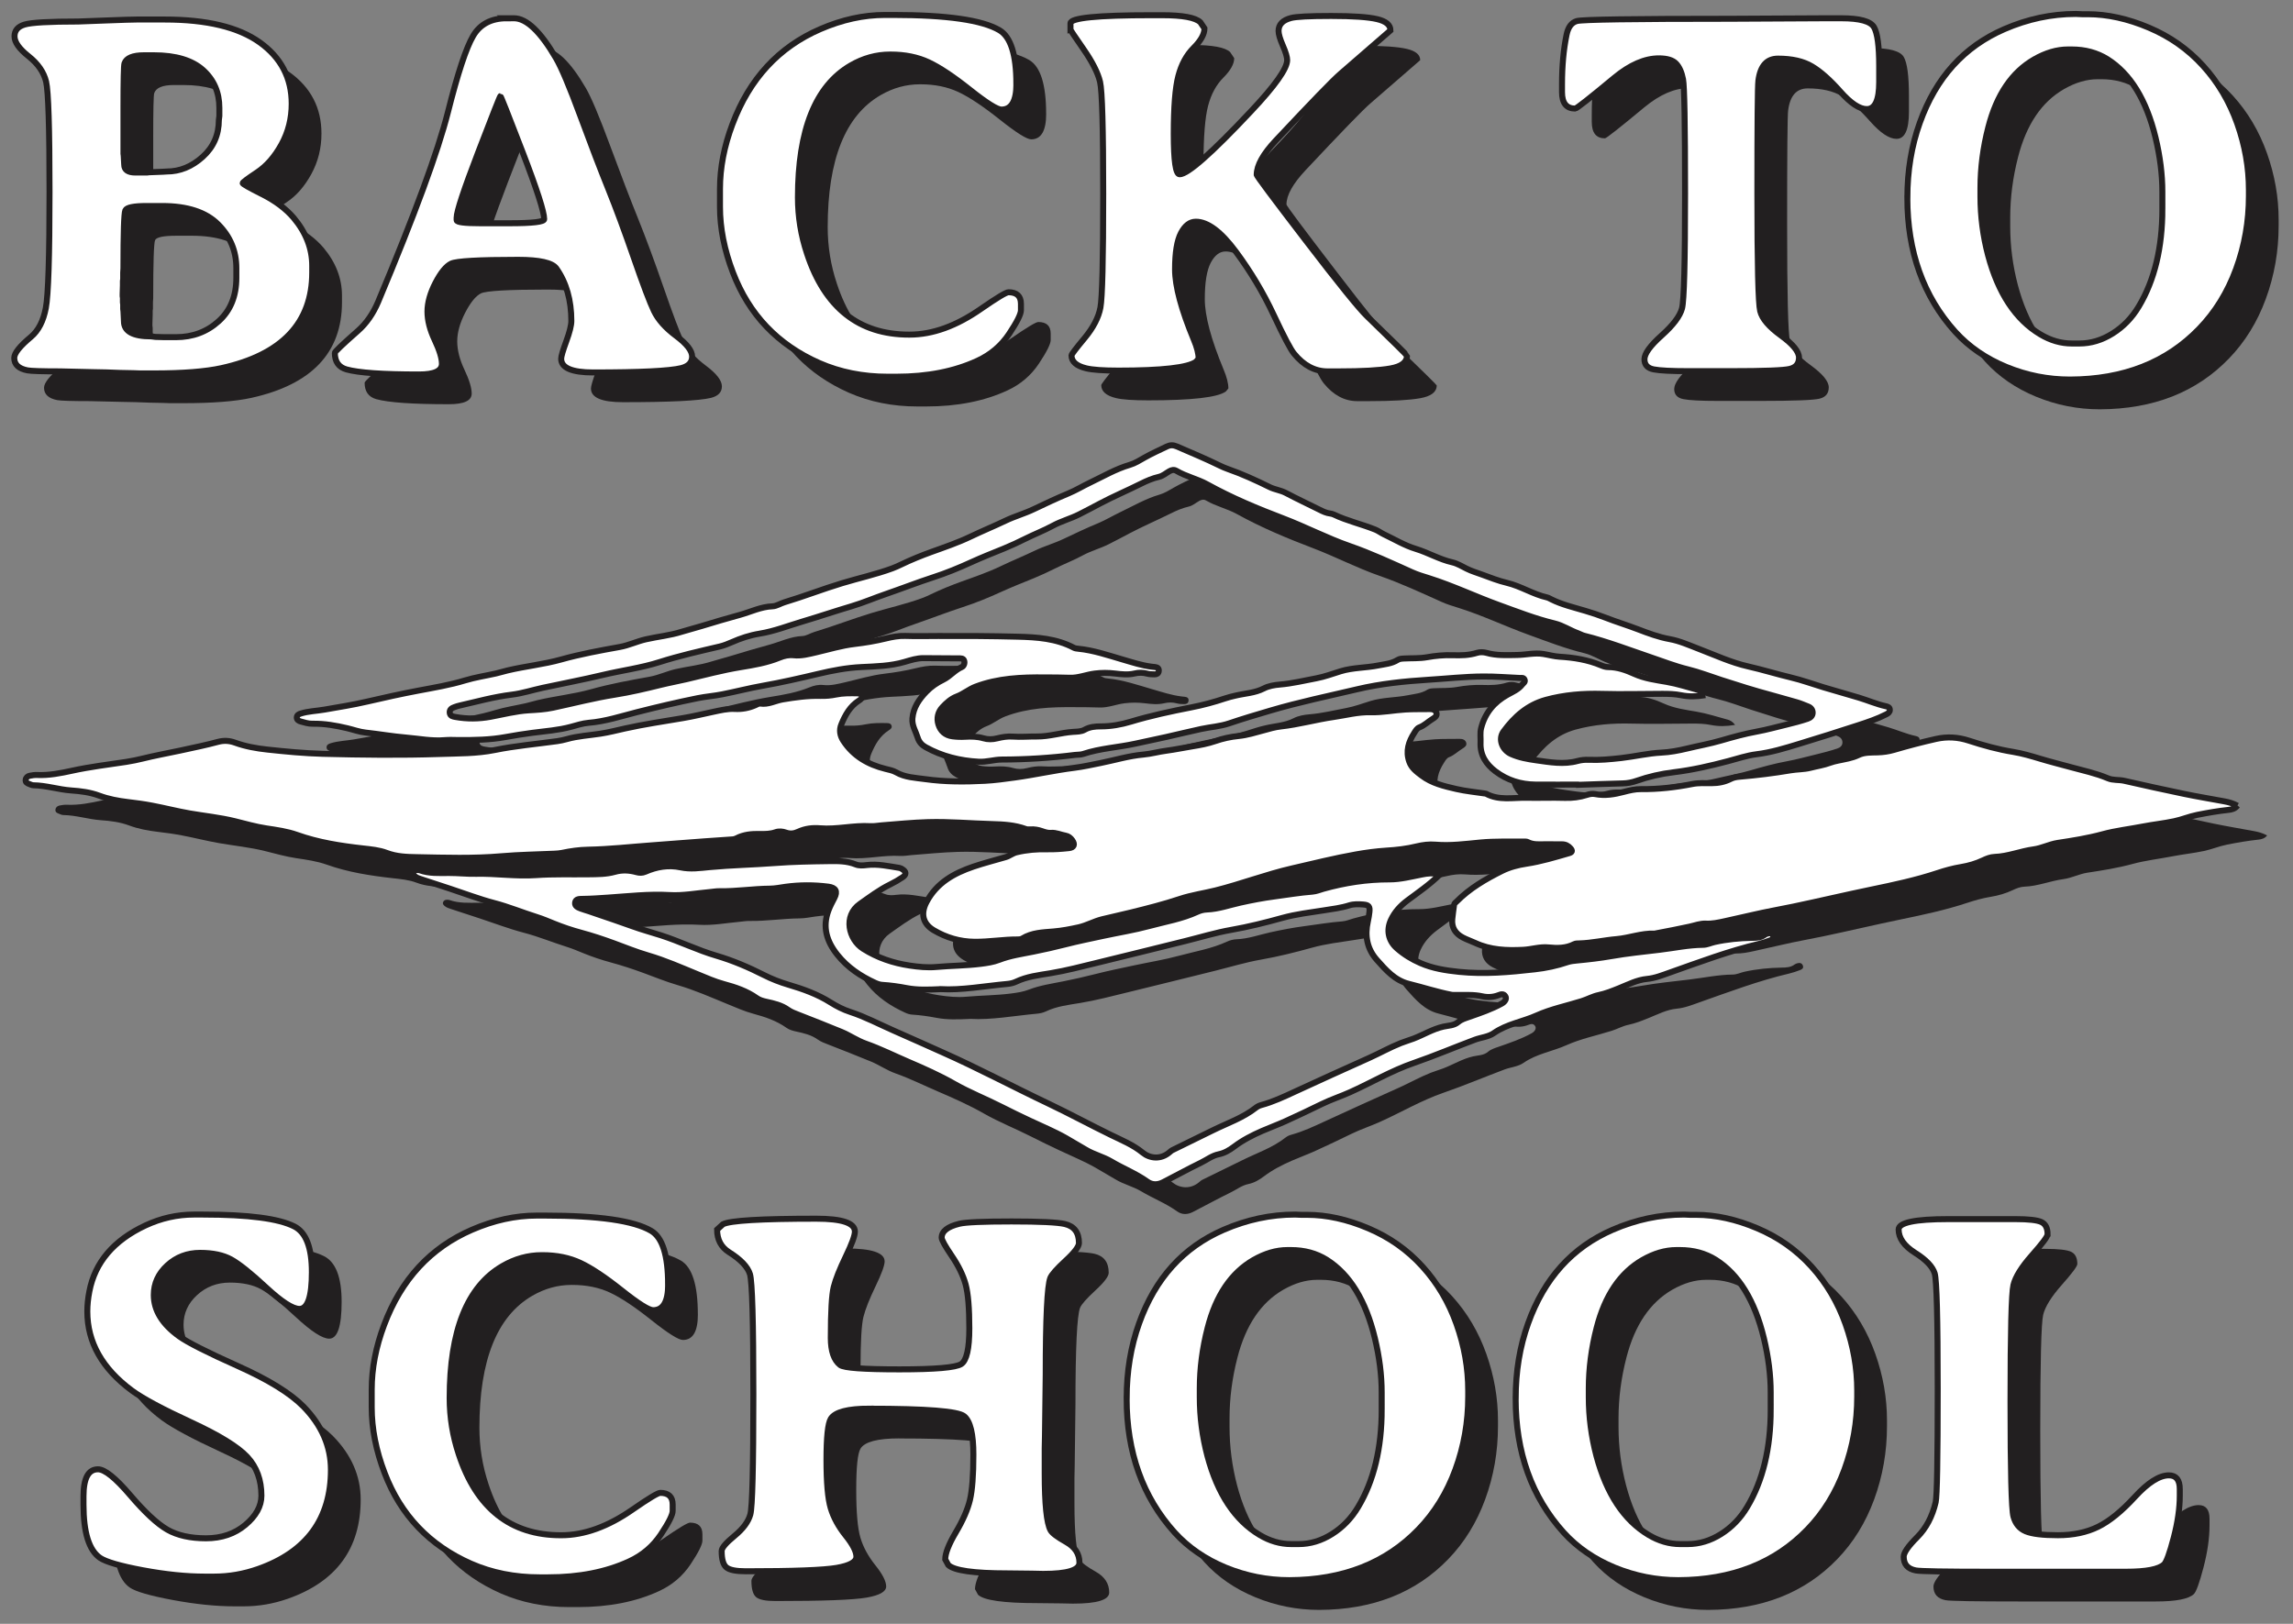 <svg viewBox="0 0 1200 850" version="1.1" xmlns="http://www.w3.org/2000/svg" id="Layer_1">
  
  <rect x="0" y="0" width="1200" height="850" fill="#808080" stroke="none"/>
  
  <defs>
    <style>
      .st0 {
        fill: none;
        stroke: #221f20;
        stroke-width: 3.14px;
      }

      .st1 {
        fill: #fff;
      }

      .st2 {
        fill: #221f20;
      }
    </style>
  </defs>
  <g>
    <path d="M80.31,97.11l.26,4.65c0,2.74,1.95,4.13,5.84,4.13h6.11l1.06-.14,7.17-.27c.71-.08,1.42-.13,2.13-.13,6.82,0,13.07-2.54,18.73-7.64,5.66-5.09,8.5-11.53,8.5-19.32l.26-2.13v-4.25c0-8.05-2.86-14.65-8.56-19.79-5.72-5.13-14.28-7.71-25.7-7.71h-5.17c-5.84,0-9.26,1.42-10.23,4.25-.36,1.07-.53,8.86-.53,23.38v23.9l.14,1.06ZM80.18,178.38l.27,5.44c0,5.22,4.73,7.83,14.21,7.83l1.19.14,1.07.14,4.77.13h5.98c8.76,0,16.22-2.78,22.37-8.37,6.16-5.57,9.23-13.14,9.23-22.71v-5.05c0-8.94-3.19-16.59-9.56-22.97-6.38-6.38-16.11-9.56-29.22-9.56h-8.23c-6.73,0-10.43.77-11.1,2.32-.66,1.55-.99,11.66-.99,30.34l-.13,2.26v3.32l-.14,1.06v2.26l-.14,4.51v1.07l.14,1.06v2.26l.14,1.06v2.4l.13,1.06ZM87.49,25.8h14.34c21.95,0,38.51,3.99,49.67,11.96,11.15,7.97,16.73,18.68,16.73,32.13,0,7.71-1.77,14.78-5.31,21.25-3.55,6.46-7.82,11.35-12.83,14.67-4.99,3.32-7.5,5.2-7.5,5.64s3.43,2.4,10.29,5.84c6.86,3.46,12.32,7.57,16.4,12.35,6.47,7.71,9.69,16.07,9.69,25.1v3.45c0,26.38-15.8,43.07-47.41,50.07-8.41,1.85-20.27,2.78-35.59,2.78h-7.04l-3.59-.13c-2.39-.09-4.73-.14-7.04-.14l-7.04-.26c-2.3-.09-4.65-.14-7.05-.14l-17.13-.4c-9.65,0-15.36-.19-17.13-.53-4.61-.89-6.91-3.06-6.91-6.5,0-2.48,2.92-6.16,8.76-11.02,3.89-3.28,6.49-8.32,7.77-15.14,1.29-6.82,1.93-27.02,1.93-60.63s-.6-52.87-1.79-57.82c-1.19-4.96-4.25-9.39-9.16-13.29-4.91-3.89-7.37-7.37-7.37-10.43s1.75-5.11,5.25-6.17c3.5-1.07,12.86-1.6,28.09-1.6l13.81-.52c9.2-.36,14.92-.53,17.13-.53" class="st2"></path>
    <path d="M254.54,129.52v1.32c0,1.07,4.11,1.6,12.35,1.6h15.28c12.12,0,18.19-.71,18.19-2.13,0-3.81-3.76-15.5-11.29-35.06-7.53-19.57-11.4-29.35-11.62-29.35s-4.09,9.8-11.62,29.42c-7.52,19.6-11.29,31-11.29,34.19M280.71,25.13h3.85c6.55,0,13.89,6.99,22.04,20.98,2.84,4.87,7.09,14.96,12.75,30.28,5.66,15.32,10.53,28.02,14.61,38.11,4.07,10.09,8.52,22.11,13.35,36.06,4.83,13.95,8.32,23.2,10.49,27.76,2.17,4.56,6.04,8.92,11.62,13.08,5.58,4.17,8.37,7.77,8.37,10.83s-1.91,5.07-5.71,6.04c-6.2,1.51-21.56,2.26-46.09,2.26-11.15,0-16.73-2.39-16.73-7.17,0-1.24.89-4.27,2.66-9.1,1.77-4.83,2.66-8.39,2.66-10.69,0-10.89-2.62-20.05-7.84-27.49-2.13-3-8.81-4.51-20.05-4.51-20.63,0-32.3.67-34.99,1.99-2.7,1.33-5.44,4.7-8.24,10.09-2.78,5.4-4.18,10.41-4.18,15.01s1.26,9.56,3.78,14.87c2.52,5.32,3.79,9.48,3.79,12.49,0,3.72-3.99,5.57-11.96,5.57-18.95,0-31.61-.88-37.98-2.65-4.07-1.15-6.1-4.03-6.1-8.64,0-.62,4.03-4.47,12.08-11.55,4.43-3.89,7.97-8.99,10.63-15.28,19.12-45.6,31.27-78.64,36.46-99.14,5.17-20.49,9.58-33.82,13.21-39.96,3.62-6.16,9.48-9.23,17.53-9.23" class="st2"></path>
    <path d="M547.5,59.53c0,8.94-2.61,13.41-7.83,13.41-2.3,0-7.79-3.46-16.47-10.35-8.68-6.91-15.89-11.72-21.65-14.42-5.75-2.69-12.34-4.04-19.79-4.04h-.4c-7.17,0-14.03,1.9-20.58,5.71-18.42,10.71-27.62,33.73-27.62,69.06,0,10.09,1.59,19.91,4.78,29.48,9.3,28.24,27.09,42.36,53.38,42.36h.26c12.04,0,24.52-4.51,37.45-13.55,8.32-5.76,13.1-8.63,14.34-8.63,4.33,0,6.5,2.03,6.5,6.1v3.32c0,2.04-2.05,6.16-6.17,12.35-4.13,6.2-9.63,10.89-16.54,14.07-12.04,5.58-26.21,8.37-42.5,8.37h-4.51c-13.01,0-24.96-2.39-35.85-7.17-21.69-9.56-36.75-25.36-45.16-47.41-4.51-11.77-6.77-23.23-6.77-34.39v-9.3c0-11.07,2.17-22.35,6.51-33.86,8.94-23.82,24.26-40.41,45.94-49.8,11.42-4.95,22.71-7.43,33.87-7.43h4.38c27.98,0,46.49,2.66,55.51,7.97,5.94,3.46,8.9,12.84,8.9,28.15" class="st2"></path>
    <path d="M575.78,31.11v-3.32c0-2.84,14.12-4.25,42.36-4.25h5.58c10.8,0,17.48,1.24,20.05,3.72l2.13,3.19c0,3-1.88,6.4-5.64,10.16-3.76,3.76-6.44,8.7-8.03,14.8-1.6,6.11-2.4,16.21-2.4,30.28s1.03,21.12,3.06,21.12c4.25,0,16.69-10.98,37.31-32.94,12.67-13.45,18.99-22.39,18.99-26.82,0-1.59-.75-4.11-2.25-7.57-1.51-3.46-2.26-6.02-2.26-7.71,0-3.36,2.17-5.62,6.5-6.76,2.66-.71,9.67-1.07,21.05-1.07s19.39.55,24.04,1.66c4.65,1.1,6.97,3.07,6.97,5.9l-26.16,22.71c-3.81,3.28-15.1,14.92-33.87,34.93-6.64,7.08-9.96,13.06-9.96,17.92,0,.63,8.59,12.13,25.77,34.53,17.17,22.41,27.84,35.59,32.01,39.58,13.89,13.45,20.85,20.32,20.85,20.58,0,3.45-2.9,5.69-8.7,6.71-5.8,1.02-14.8,1.52-27.02,1.52h-5.84c-6.64,0-12.48-3.1-17.53-9.29-1.78-2.13-5.36-8.95-10.76-20.46-5.4-11.51-11.97-22.49-19.71-32.93-7.75-10.45-14.72-15.67-20.92-15.67-3.1,0-5.69,1.97-7.77,5.9-2.08,3.95-3.12,10.29-3.12,19.05s3.28,21.03,9.82,36.79c1.69,3.98,2.52,7.31,2.52,9.96l-1.32,1.59c-4.25,3.1-17.8,4.65-40.64,4.65-7.97,0-13.59-.4-16.87-1.19-5.13-1.24-7.7-3.5-7.7-6.77,0-.52,2.27-3.54,6.84-9.02,4.55-5.49,7.33-10.83,8.3-16.01.97-5.17,1.46-24.98,1.46-59.43s-.55-54-1.65-58.69c-1.11-4.69-3.97-10.35-8.56-17-4.61-6.64-6.91-10.09-6.91-10.35" class="st2"></path>
    <path d="M64.74,81.53l.26,4.65c0,2.74,1.95,4.13,5.84,4.13h6.11l1.06-.14,7.17-.27c.71-.08,1.42-.13,2.13-.13,6.82,0,13.07-2.54,18.73-7.64,5.66-5.09,8.5-11.53,8.5-19.32l.26-2.13v-4.25c0-8.05-2.86-14.65-8.56-19.79-5.72-5.13-14.28-7.71-25.7-7.71h-5.17c-5.84,0-9.26,1.42-10.23,4.25-.36,1.07-.53,8.86-.53,23.38v23.9l.14,1.06ZM64.6,162.81l.27,5.44c0,5.22,4.73,7.83,14.21,7.83l1.19.14,1.07.14,4.77.13h5.98c8.76,0,16.22-2.78,22.37-8.37,6.16-5.57,9.23-13.14,9.23-22.71v-5.05c0-8.94-3.19-16.59-9.56-22.97-6.38-6.38-16.11-9.56-29.22-9.56h-8.23c-6.73,0-10.43.77-11.1,2.32-.66,1.55-.99,11.66-.99,30.34l-.13,2.26v3.32l-.14,1.06v2.26l-.14,4.51v1.07l.14,1.06v2.26l.14,1.06v2.4l.13,1.06ZM71.91,10.22h14.34c21.95,0,38.51,3.99,49.67,11.96,11.15,7.97,16.73,18.68,16.73,32.13,0,7.71-1.77,14.78-5.31,21.25-3.55,6.46-7.82,11.35-12.83,14.67-4.99,3.32-7.5,5.2-7.5,5.64s3.43,2.4,10.29,5.84c6.86,3.46,12.32,7.57,16.4,12.35,6.47,7.71,9.69,16.07,9.69,25.1v3.45c0,26.38-15.8,43.07-47.41,50.07-8.41,1.85-20.27,2.78-35.59,2.78h-7.04l-3.59-.13c-2.39-.09-4.73-.14-7.04-.14l-7.04-.26c-2.3-.09-4.65-.14-7.05-.14l-17.13-.4c-9.65,0-15.36-.19-17.13-.53-4.61-.89-6.91-3.06-6.91-6.5,0-2.48,2.92-6.16,8.76-11.02,3.89-3.28,6.49-8.32,7.77-15.14,1.29-6.82,1.93-27.02,1.93-60.63s-.6-52.87-1.79-57.82c-1.19-4.96-4.25-9.39-9.16-13.29-4.91-3.89-7.37-7.37-7.37-10.43s1.75-5.11,5.25-6.17c3.5-1.07,12.86-1.6,28.09-1.6l13.81-.52c9.2-.36,14.92-.53,17.13-.53" class="st1"></path>
    <path d="M64.74,81.53l.26,4.65c0,2.74,1.95,4.13,5.84,4.13h6.11l1.06-.14,7.17-.27c.71-.08,1.42-.13,2.13-.13,6.82,0,13.07-2.54,18.73-7.64,5.66-5.09,8.5-11.53,8.5-19.32l.26-2.13v-4.25c0-8.05-2.86-14.65-8.56-19.79-5.72-5.13-14.28-7.71-25.7-7.71h-5.17c-5.84,0-9.26,1.42-10.23,4.25-.36,1.07-.53,8.86-.53,23.38v23.9l.14,1.06ZM64.6,162.81l.27,5.44c0,5.22,4.73,7.83,14.21,7.83l1.19.14,1.07.14,4.77.13h5.98c8.76,0,16.22-2.78,22.37-8.37,6.16-5.57,9.23-13.14,9.23-22.71v-5.05c0-8.94-3.19-16.59-9.56-22.97-6.38-6.38-16.11-9.56-29.22-9.56h-8.23c-6.73,0-10.43.77-11.1,2.32-.66,1.55-.99,11.66-.99,30.34l-.13,2.26v3.32l-.14,1.06v2.26l-.14,4.51v1.07l.14,1.06v2.26l.14,1.06v2.4l.13,1.06ZM71.91,10.22h14.34c21.95,0,38.51,3.99,49.67,11.96,11.15,7.97,16.73,18.68,16.73,32.13,0,7.71-1.77,14.78-5.31,21.25-3.55,6.46-7.82,11.35-12.83,14.67-4.99,3.32-7.5,5.2-7.5,5.64s3.43,2.4,10.29,5.84c6.86,3.46,12.32,7.57,16.4,12.35,6.47,7.71,9.69,16.07,9.69,25.1v3.45c0,26.38-15.8,43.07-47.41,50.07-8.41,1.85-20.27,2.78-35.59,2.78h-7.04l-3.59-.13c-2.39-.09-4.73-.14-7.04-.14l-7.04-.26c-2.3-.09-4.65-.14-7.05-.14l-17.13-.4c-9.65,0-15.36-.19-17.13-.53-4.61-.89-6.91-3.06-6.91-6.5,0-2.48,2.92-6.16,8.76-11.02,3.89-3.28,6.49-8.32,7.77-15.14,1.29-6.82,1.93-27.02,1.93-60.63s-.6-52.87-1.79-57.82c-1.19-4.96-4.25-9.39-9.16-13.29-4.91-3.89-7.37-7.37-7.37-10.43s1.75-5.11,5.25-6.17c3.5-1.07,12.86-1.6,28.09-1.6l13.81-.52c9.2-.36,14.92-.53,17.13-.53Z" class="st0"></path>
    <path d="M238.97,113.94v1.32c0,1.07,4.11,1.6,12.35,1.6h15.28c12.12,0,18.19-.71,18.19-2.13,0-3.81-3.76-15.5-11.29-35.06-7.53-19.57-11.4-29.35-11.62-29.35s-4.09,9.8-11.62,29.42c-7.52,19.6-11.29,31-11.29,34.19M265.13,9.56h3.85c6.55,0,13.89,6.99,22.04,20.98,2.84,4.87,7.09,14.96,12.75,30.28,5.66,15.32,10.53,28.02,14.61,38.11,4.07,10.09,8.52,22.11,13.35,36.06,4.83,13.95,8.32,23.2,10.49,27.76,2.17,4.56,6.04,8.92,11.62,13.08,5.58,4.17,8.37,7.77,8.37,10.83s-1.91,5.07-5.71,6.04c-6.2,1.51-21.56,2.26-46.09,2.26-11.15,0-16.73-2.39-16.73-7.17,0-1.24.89-4.27,2.66-9.1,1.77-4.83,2.66-8.39,2.66-10.69,0-10.89-2.62-20.05-7.84-27.49-2.13-3-8.81-4.51-20.05-4.51-20.63,0-32.3.67-34.99,1.99-2.7,1.33-5.44,4.7-8.24,10.09-2.78,5.4-4.18,10.41-4.18,15.01s1.26,9.56,3.78,14.87c2.52,5.32,3.79,9.48,3.79,12.49,0,3.72-3.99,5.57-11.96,5.57-18.95,0-31.61-.88-37.98-2.65-4.07-1.15-6.1-4.03-6.1-8.64,0-.62,4.03-4.47,12.08-11.55,4.43-3.89,7.97-8.99,10.63-15.28,19.12-45.6,31.27-78.64,36.46-99.14,5.17-20.49,9.58-33.82,13.21-39.96,3.62-6.16,9.48-9.23,17.53-9.23" class="st1"></path>
    <path d="M238.97,113.94v1.32c0,1.07,4.11,1.6,12.35,1.6h15.28c12.12,0,18.19-.71,18.19-2.13,0-3.81-3.76-15.5-11.29-35.06-7.53-19.57-11.4-29.35-11.62-29.35s-4.09,9.8-11.62,29.42c-7.52,19.6-11.29,31-11.29,34.19ZM265.13,9.56h3.85c6.55,0,13.89,6.99,22.04,20.98,2.84,4.87,7.09,14.96,12.75,30.28,5.66,15.32,10.53,28.02,14.61,38.11,4.07,10.09,8.52,22.11,13.35,36.06,4.83,13.95,8.32,23.2,10.49,27.76,2.17,4.56,6.04,8.92,11.62,13.08,5.58,4.17,8.37,7.77,8.37,10.83s-1.91,5.07-5.71,6.04c-6.2,1.51-21.56,2.26-46.09,2.26-11.15,0-16.73-2.39-16.73-7.17,0-1.24.89-4.27,2.66-9.1,1.77-4.83,2.66-8.39,2.66-10.69,0-10.89-2.62-20.05-7.84-27.49-2.13-3-8.81-4.51-20.05-4.51-20.63,0-32.3.67-34.99,1.99-2.7,1.33-5.44,4.7-8.24,10.09-2.78,5.4-4.18,10.41-4.18,15.01s1.26,9.56,3.78,14.87c2.52,5.32,3.79,9.48,3.79,12.49,0,3.72-3.99,5.57-11.96,5.57-18.95,0-31.61-.88-37.98-2.65-4.07-1.15-6.1-4.03-6.1-8.64,0-.62,4.03-4.47,12.08-11.55,4.43-3.89,7.97-8.99,10.63-15.28,19.12-45.6,31.27-78.64,36.46-99.14,5.17-20.49,9.58-33.82,13.21-39.96,3.62-6.16,9.48-9.23,17.53-9.23Z" class="st0"></path>
    <path d="M531.92,43.95c0,8.94-2.61,13.41-7.83,13.41-2.3,0-7.79-3.46-16.47-10.35-8.68-6.91-15.89-11.72-21.65-14.42-5.75-2.69-12.34-4.04-19.79-4.04h-.4c-7.17,0-14.03,1.9-20.58,5.71-18.42,10.71-27.62,33.73-27.62,69.06,0,10.09,1.59,19.91,4.78,29.48,9.3,28.24,27.09,42.36,53.38,42.36h.26c12.04,0,24.52-4.51,37.45-13.55,8.32-5.76,13.1-8.63,14.34-8.63,4.33,0,6.5,2.03,6.5,6.1v3.32c0,2.04-2.05,6.16-6.17,12.35-4.13,6.2-9.63,10.89-16.54,14.07-12.04,5.58-26.21,8.37-42.5,8.37h-4.51c-13.01,0-24.96-2.39-35.85-7.17-21.69-9.56-36.75-25.36-45.16-47.41-4.51-11.77-6.77-23.23-6.77-34.39v-9.3c0-11.07,2.17-22.35,6.51-33.86,8.94-23.82,24.26-40.41,45.94-49.8,11.42-4.95,22.71-7.43,33.87-7.43h4.38c27.98,0,46.49,2.66,55.51,7.97,5.94,3.46,8.9,12.84,8.9,28.15" class="st1"></path>
    <path d="M531.92,43.95c0,8.94-2.61,13.41-7.83,13.41-2.3,0-7.79-3.46-16.47-10.35-8.68-6.91-15.89-11.72-21.65-14.42-5.75-2.69-12.34-4.04-19.79-4.04h-.4c-7.17,0-14.03,1.9-20.58,5.71-18.42,10.71-27.62,33.73-27.62,69.06,0,10.09,1.59,19.91,4.78,29.48,9.3,28.24,27.09,42.36,53.38,42.36h.26c12.04,0,24.52-4.51,37.45-13.55,8.32-5.76,13.1-8.63,14.34-8.63,4.33,0,6.5,2.03,6.5,6.1v3.32c0,2.04-2.05,6.16-6.17,12.35-4.13,6.2-9.63,10.89-16.54,14.07-12.04,5.58-26.21,8.37-42.5,8.37h-4.51c-13.01,0-24.96-2.39-35.85-7.17-21.69-9.56-36.75-25.36-45.16-47.41-4.51-11.77-6.77-23.23-6.77-34.39v-9.3c0-11.07,2.17-22.35,6.51-33.86,8.94-23.82,24.26-40.41,45.94-49.8,11.42-4.95,22.71-7.43,33.87-7.43h4.38c27.98,0,46.49,2.66,55.51,7.97,5.94,3.46,8.9,12.84,8.9,28.15Z" class="st0"></path>
    <path d="M560.21,15.53v-3.32c0-2.84,14.12-4.25,42.36-4.25h5.58c10.8,0,17.48,1.24,20.05,3.72l2.13,3.19c0,3-1.88,6.4-5.64,10.16-3.76,3.76-6.44,8.7-8.03,14.8-1.6,6.11-2.4,16.21-2.4,30.28s1.03,21.12,3.06,21.12c4.25,0,16.69-10.98,37.31-32.94,12.67-13.45,18.99-22.39,18.99-26.82,0-1.59-.75-4.11-2.25-7.57-1.51-3.46-2.26-6.02-2.26-7.71,0-3.36,2.17-5.62,6.5-6.76,2.66-.71,9.67-1.07,21.05-1.07s19.39.55,24.04,1.66c4.65,1.1,6.97,3.07,6.97,5.9l-26.16,22.71c-3.81,3.28-15.1,14.92-33.87,34.93-6.64,7.08-9.96,13.06-9.96,17.92,0,.63,8.59,12.13,25.77,34.53,17.17,22.41,27.84,35.59,32.01,39.58,13.89,13.45,20.85,20.32,20.85,20.58,0,3.45-2.9,5.69-8.7,6.71-5.8,1.02-14.8,1.52-27.02,1.52h-5.84c-6.64,0-12.48-3.1-17.53-9.29-1.78-2.13-5.36-8.95-10.76-20.46-5.4-11.51-11.97-22.49-19.71-32.93-7.75-10.45-14.72-15.67-20.92-15.67-3.1,0-5.69,1.97-7.77,5.9-2.08,3.95-3.12,10.29-3.12,19.05s3.28,21.03,9.82,36.79c1.69,3.98,2.52,7.31,2.52,9.96l-1.32,1.59c-4.25,3.1-17.8,4.65-40.64,4.65-7.97,0-13.59-.4-16.87-1.19-5.13-1.24-7.7-3.5-7.7-6.77,0-.52,2.27-3.54,6.84-9.02,4.55-5.49,7.33-10.83,8.3-16.01.97-5.17,1.46-24.98,1.46-59.43s-.55-54-1.65-58.69c-1.11-4.69-3.97-10.35-8.56-17-4.61-6.64-6.91-10.09-6.91-10.35" class="st1"></path>
    <path d="M560.21,15.53v-3.32c0-2.84,14.12-4.25,42.36-4.25h5.58c10.8,0,17.48,1.24,20.05,3.72l2.13,3.19c0,3-1.88,6.4-5.64,10.16-3.76,3.76-6.44,8.7-8.03,14.8-1.6,6.11-2.4,16.21-2.4,30.28s1.03,21.12,3.06,21.12c4.25,0,16.69-10.98,37.31-32.94,12.67-13.45,18.99-22.39,18.99-26.82,0-1.59-.75-4.11-2.25-7.57-1.51-3.46-2.26-6.02-2.26-7.71,0-3.36,2.17-5.62,6.5-6.76,2.66-.71,9.67-1.07,21.05-1.07s19.39.55,24.04,1.66c4.65,1.1,6.97,3.07,6.97,5.9l-26.16,22.71c-3.81,3.28-15.1,14.92-33.87,34.93-6.64,7.08-9.96,13.06-9.96,17.92,0,.63,8.59,12.13,25.77,34.53,17.17,22.41,27.84,35.59,32.01,39.58,13.89,13.45,20.85,20.32,20.85,20.58,0,3.45-2.9,5.69-8.7,6.71-5.8,1.02-14.8,1.52-27.02,1.52h-5.84c-6.64,0-12.48-3.1-17.53-9.29-1.78-2.13-5.36-8.95-10.76-20.46-5.4-11.51-11.97-22.49-19.71-32.93-7.75-10.45-14.72-15.67-20.92-15.67-3.1,0-5.69,1.97-7.77,5.9-2.08,3.95-3.12,10.29-3.12,19.05s3.28,21.03,9.82,36.79c1.69,3.98,2.52,7.31,2.52,9.96l-1.32,1.59c-4.25,3.1-17.8,4.65-40.64,4.65-7.97,0-13.59-.4-16.87-1.19-5.13-1.24-7.7-3.5-7.7-6.77,0-.52,2.27-3.54,6.84-9.02,4.55-5.49,7.33-10.83,8.3-16.01.97-5.17,1.46-24.98,1.46-59.43s-.55-54-1.65-58.69c-1.11-4.69-3.97-10.35-8.56-17-4.61-6.64-6.91-10.09-6.91-10.35Z" class="st0"></path>
  </g>
  <g>
    <path d="M883.74,46.12c-7.35,0-15.1,3.36-23.24,10.09-13.01,10.8-19.87,16.2-20.58,16.2-4.6,0-6.9-2.87-6.9-8.63v-4.11c0-9.57.8-18.2,2.39-25.9.8-3.98,2.59-6.37,5.38-7.17,2.78-.8,29.41-1.19,79.87-1.19l49.8-.26h8.76c9.56,0,15.24,1.55,17.07,4.65,1.81,3.1,2.72,9.87,2.72,20.31v8.5c0,9.39-2.17,14.08-6.51,14.08-3.8,0-8.41-3.06-13.81-9.16-5.4-6.11-10.35-10.52-14.88-13.21-4.51-2.7-10.44-4.05-17.79-4.05-5.84,0-9.26,3.84-10.23,11.55-.36,2.66-.53,22.43-.53,59.3s.49,57.3,1.47,61.28c.97,3.99,4.61,8.26,10.89,12.81,6.28,4.56,9.43,8.42,9.43,11.56s-1.6,5.11-4.78,5.9c-3.18.8-13.51,1.19-30.94,1.19h-22.31c-8.77,0-14.76-.3-18-.92-3.24-.63-4.85-2.4-4.85-5.32s3-7.08,9.04-12.48c6.02-5.4,9.56-10.11,10.62-14.14,1.07-4.03,1.59-24.1,1.59-60.22s-.35-56.02-1.06-59.7c-.71-3.67-1.93-6.42-3.65-8.23-1.73-1.81-4.71-2.72-8.96-2.72" class="st2"></path>
    <path d="M1147.21,124.86v-8.89c0-9.04-1.19-18.51-3.58-28.43-4.78-19.74-13.19-33.42-25.23-41.03-5.4-3.36-11.6-5.05-18.59-5.05h-1.99c-5.76,0-11.64,1.73-17.66,5.18-11.68,6.72-19.69,18.58-24.04,35.59-2.74,10.63-4.11,21.2-4.11,31.73v4.52c0,10.35,1.33,20.58,3.99,30.68,5.31,19.91,14.43,33.72,27.35,41.43,5.32,3.18,10.8,4.78,16.47,4.78h3.99c6.02,0,11.82-1.75,17.39-5.25,5.58-3.5,10.15-8.22,13.68-14.14,8.23-13.73,12.34-30.77,12.34-51.13M1013.75,119.16c0-14.17,2.17-27.26,6.51-39.31,8.41-23.55,23.15-39.88,44.21-49,12.22-5.31,24.71-7.97,37.45-7.97l3.19.14h3.05c10.27,0,20.94,2.35,32.01,7.04s20.52,11.36,28.35,19.99c7.84,8.63,13.79,18.68,17.86,30.14,4.07,11.46,6.11,23.09,6.11,34.86v3.06c0,13.36-2.24,26.13-6.71,38.31-4.47,12.18-10.91,22.59-19.32,31.27-17,17.62-39.53,26.47-67.6,26.56-11.51,0-22.59-2.19-33.26-6.57-10.67-4.39-19.59-10.51-26.76-18.4-16.73-18.59-25.1-41.96-25.1-70.12" class="st2"></path>
    <path d="M868.17,30.54c-7.35,0-15.1,3.36-23.24,10.09-13.01,10.8-19.87,16.2-20.58,16.2-4.6,0-6.9-2.87-6.9-8.63v-4.11c0-9.57.8-18.2,2.39-25.9.8-3.98,2.59-6.37,5.38-7.17,2.78-.8,29.41-1.19,79.87-1.19l49.8-.26h8.76c9.56,0,15.24,1.55,17.07,4.65,1.81,3.1,2.72,9.87,2.72,20.31v8.5c0,9.39-2.17,14.08-6.51,14.08-3.8,0-8.41-3.06-13.81-9.16-5.4-6.11-10.35-10.52-14.88-13.21-4.51-2.7-10.44-4.05-17.79-4.05-5.84,0-9.26,3.84-10.23,11.55-.36,2.66-.53,22.43-.53,59.3s.49,57.3,1.47,61.28c.97,3.99,4.61,8.26,10.89,12.81,6.28,4.56,9.43,8.42,9.43,11.56s-1.6,5.11-4.78,5.9c-3.18.8-13.51,1.19-30.94,1.19h-22.31c-8.77,0-14.76-.3-18-.92-3.24-.63-4.85-2.4-4.85-5.32s3-7.08,9.04-12.48c6.02-5.4,9.56-10.11,10.62-14.14,1.07-4.03,1.59-24.1,1.59-60.22s-.35-56.02-1.06-59.7c-.71-3.67-1.93-6.42-3.65-8.23-1.73-1.81-4.71-2.72-8.96-2.72" class="st1"></path>
    <path d="M868.17,30.54c-7.35,0-15.1,3.36-23.24,10.09-13.01,10.8-19.87,16.2-20.58,16.2-4.6,0-6.9-2.87-6.9-8.63v-4.11c0-9.57.8-18.2,2.39-25.9.8-3.98,2.59-6.37,5.38-7.17,2.78-.8,29.41-1.19,79.87-1.19l49.8-.26h8.76c9.56,0,15.24,1.55,17.07,4.65,1.81,3.1,2.72,9.87,2.72,20.31v8.5c0,9.39-2.17,14.08-6.51,14.08-3.8,0-8.41-3.06-13.81-9.16-5.4-6.11-10.35-10.52-14.88-13.21-4.51-2.7-10.44-4.05-17.79-4.05-5.84,0-9.26,3.84-10.23,11.55-.36,2.66-.53,22.43-.53,59.3s.49,57.3,1.47,61.28c.97,3.99,4.61,8.26,10.89,12.81,6.28,4.56,9.43,8.42,9.43,11.56s-1.6,5.11-4.78,5.9c-3.18.8-13.51,1.19-30.94,1.19h-22.31c-8.77,0-14.76-.3-18-.92-3.24-.63-4.85-2.4-4.85-5.32s3-7.08,9.04-12.48c6.02-5.4,9.56-10.11,10.62-14.14,1.07-4.03,1.59-24.1,1.59-60.22s-.35-56.02-1.06-59.7c-.71-3.67-1.93-6.42-3.65-8.23-1.73-1.81-4.71-2.72-8.96-2.72Z" class="st0"></path>
    <path d="M1131.63,109.29v-8.89c0-9.04-1.19-18.51-3.58-28.43-4.78-19.74-13.19-33.42-25.23-41.03-5.4-3.36-11.6-5.05-18.59-5.05h-1.99c-5.76,0-11.64,1.73-17.66,5.18-11.68,6.72-19.69,18.58-24.04,35.59-2.74,10.63-4.11,21.2-4.11,31.73v4.52c0,10.35,1.33,20.58,3.99,30.68,5.31,19.91,14.43,33.72,27.35,41.43,5.32,3.18,10.8,4.78,16.47,4.78h3.99c6.02,0,11.82-1.75,17.39-5.25,5.58-3.5,10.15-8.22,13.68-14.14,8.23-13.73,12.34-30.77,12.34-51.13M998.18,103.58c0-14.17,2.17-27.26,6.51-39.31,8.41-23.55,23.15-39.88,44.21-49,12.22-5.31,24.71-7.97,37.45-7.97l3.19.14h3.05c10.27,0,20.94,2.35,32.01,7.04,11.07,4.69,20.52,11.36,28.35,19.99,7.84,8.63,13.79,18.68,17.86,30.14s6.11,23.09,6.11,34.86v3.06c0,13.36-2.24,26.13-6.71,38.31-4.47,12.18-10.91,22.59-19.32,31.27-17,17.62-39.53,26.47-67.6,26.56-11.51,0-22.59-2.19-33.26-6.57-10.67-4.39-19.59-10.51-26.76-18.4-16.73-18.59-25.1-41.96-25.1-70.12" class="st1"></path>
    <path d="M1131.63,109.29v-8.89c0-9.04-1.19-18.51-3.58-28.43-4.78-19.74-13.19-33.42-25.23-41.03-5.4-3.36-11.6-5.05-18.59-5.05h-1.99c-5.76,0-11.64,1.73-17.66,5.18-11.68,6.72-19.69,18.58-24.04,35.59-2.74,10.63-4.11,21.2-4.11,31.73v4.52c0,10.35,1.33,20.58,3.99,30.68,5.31,19.91,14.43,33.72,27.35,41.43,5.32,3.18,10.8,4.78,16.47,4.78h3.99c6.02,0,11.82-1.75,17.39-5.25,5.58-3.5,10.15-8.22,13.68-14.14,8.23-13.73,12.34-30.77,12.34-51.13ZM998.18,103.58c0-14.17,2.17-27.26,6.51-39.31,8.41-23.55,23.15-39.88,44.21-49,12.22-5.31,24.71-7.97,37.45-7.97l3.19.14h3.05c10.27,0,20.94,2.35,32.01,7.04,11.07,4.69,20.52,11.36,28.35,19.99,7.84,8.63,13.79,18.68,17.86,30.14s6.11,23.09,6.11,34.86v3.06c0,13.36-2.24,26.13-6.71,38.31-4.47,12.18-10.91,22.59-19.32,31.27-17,17.62-39.53,26.47-67.6,26.56-11.51,0-22.59-2.19-33.26-6.57-10.67-4.39-19.59-10.51-26.76-18.4-16.73-18.59-25.1-41.96-25.1-70.12Z" class="st0"></path>
  </g>
  <g>
    <path d="M121.95,651.33c23.64,0,39.53,2.08,47.68,6.24,6.1,3.1,9.16,11.07,9.16,23.9s-2.17,19.25-6.51,19.25c-3.54,0-9.34-3.74-17.39-11.21-8.06-7.49-14.17-12.38-18.33-14.68-4.16-2.3-9.58-3.46-16.27-3.46s-12.39,2.17-17.13,6.51c-4.73,4.33-7.1,9.52-7.1,15.54,0,8.05,4.42,15.26,13.28,21.64,4.43,3.19,14.65,8.37,30.68,15.54,16.03,7.17,27.44,14.22,34.27,21.12,9.64,9.83,14.47,20.9,14.47,33.2,0,25.67-12.7,42.99-38.11,51.93-7.53,2.65-15.23,3.98-23.11,3.98h-4.78c-9.74,0-20.54-1.11-32.4-3.32-11.86-2.21-19.35-4.39-22.44-6.5-5.76-3.99-8.64-13.24-8.64-27.76v-4.52c0-9.38,2.52-14.07,7.57-14.07,3.54,0,9.16,4.51,16.87,13.55,7.71,9.02,14.19,15.04,19.45,18.06,5.27,3,12,4.51,20.19,4.51s15.08-2.35,20.65-7.04c5.58-4.7,8.38-9.79,8.38-15.28,0-8.23-2.48-15-7.44-20.32-4.95-5.31-14.83-11.37-29.61-18.19-14.78-6.83-25.01-12.31-30.68-16.47-15.59-11.52-23.38-25.33-23.38-41.44,0-3.36.36-6.86,1.07-10.49,2.92-15.22,12.7-26.73,29.35-34.53,8.15-3.8,16.65-5.71,25.49-5.71h4.78Z" class="st2"></path>
    <path d="M365.23,687.99c0,8.94-2.61,13.41-7.83,13.41-2.3,0-7.79-3.45-16.47-10.35-8.68-6.91-15.89-11.72-21.65-14.41-5.75-2.7-12.34-4.05-19.79-4.05h-.4c-7.17,0-14.03,1.9-20.58,5.71-18.42,10.71-27.62,33.73-27.62,69.06,0,10.09,1.59,19.91,4.78,29.48,9.3,28.24,27.09,42.36,53.38,42.36h.26c12.04,0,24.52-4.51,37.45-13.55,8.32-5.76,13.1-8.63,14.34-8.63,4.33,0,6.5,2.03,6.5,6.1v3.32c0,2.04-2.05,6.16-6.17,12.35-4.13,6.2-9.63,10.89-16.54,14.07-12.04,5.58-26.21,8.37-42.5,8.37h-4.51c-13.01,0-24.96-2.39-35.85-7.17-21.69-9.56-36.75-25.36-45.16-47.41-4.51-11.77-6.77-23.23-6.77-34.39v-9.3c0-11.07,2.17-22.35,6.51-33.86,8.94-23.82,24.26-40.41,45.94-49.8,11.42-4.95,22.71-7.43,33.87-7.43h4.38c27.98,0,46.49,2.66,55.51,7.97,5.94,3.45,8.9,12.84,8.9,28.15" class="st2"></path>
    <path d="M470.54,752.93c-11.24,0-17.98,1.77-20.19,5.31-1.51,2.48-2.26,9.65-2.26,21.52s.73,20.25,2.2,25.17c1.46,4.91,4.07,9.72,7.83,14.41,3.76,4.69,5.64,8.39,5.64,11.09s-3.43,4.65-10.29,5.84c-6.86,1.19-22.73,1.79-47.61,1.79-5.14,0-8.52-.68-10.16-2.05-1.64-1.37-2.46-4.23-2.46-8.56,0-1.59,2.23-4.23,6.7-7.9,4.47-3.67,7.25-7.41,8.3-11.22,1.07-3.8,1.59-24.76,1.59-62.88s-.6-59.09-1.79-62.94c-1.19-3.85-4.85-7.67-10.95-11.49-4.17-2.66-6.24-6.6-6.24-11.82l3.05-2.78c3.63-1.95,19.92-2.92,48.87-2.92,13.45,0,20.19,2.25,20.19,6.77,0,2.11-1.59,6.48-4.78,13.08-3.18,6.6-5.29,11.9-6.3,15.93-1.02,4.03-1.53,12.9-1.53,26.62,0,6.91,1.63,11.64,4.91,14.21,1.95,1.51,12.29,2.26,31.01,2.26s29.5-.93,32.34-2.78c2.83-1.86,4.24-8.08,4.24-18.66s-.64-18.24-1.92-22.98c-1.29-4.73-3.7-9.72-7.24-14.94-3.54-5.22-5.31-8.41-5.31-9.56,0-3.36,3.1-5.8,9.3-7.31,3.36-.8,12.44-1.19,27.22-1.19s24.08.44,27.89,1.33c4.95,1.15,7.43,4.47,7.43,9.96,0,1.86-2.32,4.94-6.97,9.23-4.65,4.29-7.33,7.33-8.03,9.1-1.59,4.16-2.4,21.02-2.4,50.59l-.4,32.28-.13,6.37v12.89c0,16.2,1.02,26.16,3.05,29.88.81,1.5,3.53,3.56,8.17,6.17,4.65,2.62,6.97,6.22,6.97,10.83,0,3.89-6.32,5.84-18.98,5.84l-6.11-.13-12.62-.14c-17.62,0-27.93-1.47-30.94-4.39l-1.59-2.92c0-3.18,1.85-7.92,5.57-14.21,3.72-6.28,6.18-11.92,7.37-16.93,1.19-5,1.79-12.91,1.79-23.7s-1.61-17.51-4.85-20.12c-3.22-2.61-19.76-3.92-49.59-3.92" class="st2"></path>
    <path d="M738.66,753.32v-8.89c0-9.04-1.19-18.51-3.58-28.43-4.78-19.75-13.19-33.42-25.23-41.03-5.4-3.37-11.6-5.05-18.59-5.05h-1.99c-5.76,0-11.64,1.73-17.66,5.17-11.68,6.73-19.69,18.59-24.04,35.6-2.74,10.63-4.11,21.2-4.11,31.73v4.52c0,10.35,1.33,20.58,3.98,30.68,5.32,19.91,14.44,33.72,27.36,41.43,5.32,3.18,10.8,4.78,16.47,4.78h3.99c6.02,0,11.82-1.75,17.39-5.25,5.58-3.5,10.15-8.22,13.68-14.14,8.23-13.73,12.34-30.77,12.34-51.13M605.2,747.61c0-14.17,2.17-27.27,6.5-39.31,8.42-23.55,23.16-39.88,44.22-49,12.22-5.31,24.71-7.97,37.45-7.97l3.19.14h3.05c10.27,0,20.94,2.35,32.01,7.04,11.07,4.69,20.52,11.35,28.35,19.99,7.84,8.63,13.79,18.68,17.86,30.14,4.07,11.46,6.11,23.09,6.11,34.86v3.05c0,13.37-2.24,26.14-6.71,38.32-4.47,12.18-10.91,22.59-19.32,31.27-17,17.62-39.53,26.47-67.6,26.56-11.51,0-22.59-2.2-33.26-6.57-10.67-4.39-19.59-10.51-26.76-18.4-16.73-18.59-25.1-41.96-25.1-70.12" class="st2"></path>
    <path d="M942.23,753.32v-8.89c0-9.04-1.19-18.51-3.58-28.43-4.78-19.75-13.19-33.42-25.23-41.03-5.4-3.37-11.6-5.05-18.59-5.05h-1.99c-5.76,0-11.64,1.73-17.66,5.17-11.68,6.73-19.69,18.59-24.04,35.6-2.74,10.63-4.11,21.2-4.11,31.73v4.52c0,10.35,1.33,20.58,3.99,30.68,5.31,19.91,14.43,33.72,27.35,41.43,5.32,3.18,10.8,4.78,16.47,4.78h3.99c6.02,0,11.82-1.75,17.39-5.25,5.58-3.5,10.15-8.22,13.68-14.14,8.23-13.73,12.34-30.77,12.34-51.13M808.78,747.61c0-14.17,2.17-27.27,6.51-39.31,8.41-23.55,23.15-39.88,44.21-49,12.22-5.31,24.71-7.97,37.45-7.97l3.19.14h3.05c10.27,0,20.94,2.35,32.01,7.04,11.07,4.69,20.52,11.35,28.35,19.99,7.84,8.63,13.79,18.68,17.86,30.14,4.07,11.46,6.11,23.09,6.11,34.86v3.05c0,13.37-2.24,26.14-6.71,38.32s-10.91,22.59-19.32,31.27c-17,17.62-39.53,26.47-67.59,26.56-11.52,0-22.6-2.2-33.27-6.57-10.67-4.39-19.59-10.51-26.76-18.4-16.73-18.59-25.1-41.96-25.1-70.12" class="st2"></path>
    <path d="M1087.12,661.69c0,1.15-2.72,4.81-8.17,10.95-5.44,6.16-8.68,11.36-9.69,15.61-1.02,4.25-1.53,24.54-1.53,60.88s.51,56.42,1.53,60.23c1.02,3.8,3.16,6.4,6.44,7.77,3.28,1.37,8.9,2.05,16.87,2.05s14.94-1.46,20.92-4.38,12.42-8.15,19.32-15.67c6.91-7.53,12.84-11.29,17.8-11.29,3.81,0,5.71,2.39,5.71,7.17v3.45c0,6.64-1.06,14.01-3.18,22.1-2.13,8.1-3.81,12.73-5.05,13.88-2.74,2.57-9.38,3.85-19.92,3.85h-71.31c-23.28,0-36.16-.22-38.64-.67-4.25-.8-6.38-3.18-6.38-7.17,0-2.11,2.35-5.53,7.04-10.22,4.7-4.69,7.93-10.8,9.69-18.33.71-3,1.07-22.83,1.07-59.49s-.53-56.75-1.59-60.29c-1.07-3.54-4.47-7.12-10.23-10.75-5.76-3.63-8.64-7.71-8.64-12.22,0-3.63,8.64-5.44,25.9-5.44h35.19c6.91,0,11.44.51,13.61,1.53s3.26,3.16,3.26,6.44" class="st2"></path>
    <path d="M106.37,635.76c23.64,0,39.53,2.08,47.68,6.24,6.1,3.1,9.16,11.07,9.16,23.9s-2.17,19.25-6.51,19.25c-3.54,0-9.34-3.74-17.39-11.21-8.06-7.49-14.17-12.38-18.33-14.68-4.16-2.3-9.58-3.45-16.27-3.45s-12.39,2.17-17.13,6.51c-4.73,4.33-7.1,9.52-7.1,15.54,0,8.05,4.42,15.26,13.28,21.64,4.43,3.19,14.65,8.37,30.68,15.54,16.03,7.17,27.44,14.22,34.27,21.12,9.64,9.83,14.47,20.9,14.47,33.2,0,25.67-12.7,42.99-38.11,51.93-7.53,2.65-15.23,3.98-23.11,3.98h-4.78c-9.74,0-20.54-1.11-32.4-3.32-11.86-2.21-19.35-4.39-22.44-6.5-5.76-3.99-8.64-13.24-8.64-27.76v-4.52c0-9.38,2.52-14.07,7.57-14.07,3.54,0,9.16,4.51,16.87,13.55,7.71,9.02,14.19,15.04,19.45,18.06,5.27,3,12,4.51,20.19,4.51s15.08-2.35,20.65-7.04c5.58-4.7,8.38-9.79,8.38-15.28,0-8.23-2.48-15-7.44-20.32-4.95-5.31-14.83-11.37-29.61-18.19-14.78-6.83-25.01-12.31-30.68-16.47-15.59-11.52-23.38-25.33-23.38-41.44,0-3.36.36-6.86,1.07-10.49,2.92-15.22,12.7-26.73,29.35-34.53,8.15-3.8,16.65-5.71,25.49-5.71h4.78Z" class="st1"></path>
    <path d="M106.37,635.76c23.64,0,39.53,2.08,47.68,6.24,6.1,3.1,9.16,11.07,9.16,23.9s-2.17,19.25-6.51,19.25c-3.54,0-9.34-3.74-17.39-11.21-8.06-7.49-14.17-12.38-18.33-14.68-4.16-2.3-9.58-3.45-16.27-3.45s-12.39,2.17-17.13,6.51c-4.73,4.33-7.1,9.52-7.1,15.54,0,8.05,4.42,15.26,13.28,21.64,4.43,3.19,14.65,8.37,30.68,15.54,16.03,7.17,27.44,14.22,34.27,21.12,9.64,9.83,14.47,20.9,14.47,33.2,0,25.67-12.7,42.99-38.11,51.93-7.53,2.65-15.23,3.98-23.11,3.98h-4.78c-9.74,0-20.54-1.11-32.4-3.32-11.86-2.21-19.35-4.39-22.44-6.5-5.76-3.99-8.64-13.24-8.64-27.76v-4.52c0-9.38,2.52-14.07,7.57-14.07,3.54,0,9.16,4.51,16.87,13.55,7.71,9.02,14.19,15.04,19.45,18.06,5.27,3,12,4.51,20.19,4.51s15.08-2.35,20.65-7.04c5.58-4.7,8.38-9.79,8.38-15.28,0-8.23-2.48-15-7.44-20.32-4.95-5.31-14.83-11.37-29.61-18.19-14.78-6.83-25.01-12.31-30.68-16.47-15.59-11.52-23.38-25.33-23.38-41.44,0-3.36.36-6.86,1.07-10.49,2.92-15.22,12.7-26.73,29.35-34.53,8.15-3.8,16.65-5.71,25.49-5.71h4.78Z" class="st0"></path>
    <path d="M349.66,672.41c0,8.94-2.61,13.41-7.83,13.41-2.3,0-7.79-3.45-16.47-10.35-8.68-6.91-15.89-11.72-21.65-14.41-5.75-2.7-12.34-4.05-19.79-4.05h-.4c-7.17,0-14.03,1.9-20.58,5.71-18.42,10.71-27.62,33.73-27.62,69.06,0,10.09,1.59,19.91,4.78,29.48,9.3,28.24,27.09,42.36,53.38,42.36h.26c12.04,0,24.52-4.51,37.45-13.55,8.32-5.76,13.1-8.63,14.34-8.63,4.33,0,6.5,2.03,6.5,6.1v3.32c0,2.04-2.05,6.16-6.17,12.35-4.13,6.2-9.63,10.89-16.54,14.07-12.04,5.58-26.21,8.37-42.5,8.37h-4.51c-13.01,0-24.96-2.39-35.85-7.17-21.69-9.56-36.75-25.36-45.16-47.41-4.51-11.77-6.77-23.23-6.77-34.39v-9.3c0-11.07,2.17-22.35,6.51-33.86,8.94-23.82,24.26-40.41,45.94-49.8,11.42-4.95,22.71-7.43,33.87-7.43h4.38c27.98,0,46.49,2.66,55.51,7.97,5.94,3.45,8.9,12.84,8.9,28.15" class="st1"></path>
    <path d="M349.66,672.41c0,8.94-2.61,13.41-7.83,13.41-2.3,0-7.79-3.45-16.47-10.35-8.68-6.91-15.89-11.72-21.65-14.41-5.75-2.7-12.34-4.05-19.79-4.05h-.4c-7.17,0-14.03,1.9-20.58,5.71-18.42,10.71-27.62,33.73-27.62,69.06,0,10.09,1.59,19.91,4.78,29.48,9.3,28.24,27.09,42.36,53.38,42.36h.26c12.04,0,24.52-4.51,37.45-13.55,8.32-5.76,13.1-8.63,14.34-8.63,4.33,0,6.5,2.03,6.5,6.1v3.32c0,2.04-2.05,6.16-6.17,12.35-4.13,6.2-9.63,10.89-16.54,14.07-12.04,5.58-26.21,8.37-42.5,8.37h-4.51c-13.01,0-24.96-2.39-35.85-7.17-21.69-9.56-36.75-25.36-45.16-47.41-4.51-11.77-6.77-23.23-6.77-34.39v-9.3c0-11.07,2.17-22.35,6.51-33.86,8.94-23.82,24.26-40.41,45.94-49.8,11.42-4.95,22.71-7.43,33.87-7.43h4.38c27.98,0,46.49,2.66,55.51,7.97,5.94,3.45,8.9,12.84,8.9,28.15Z" class="st0"></path>
    <path d="M454.97,737.35c-11.24,0-17.98,1.77-20.19,5.31-1.51,2.48-2.26,9.65-2.26,21.52s.73,20.25,2.2,25.17c1.46,4.91,4.07,9.72,7.83,14.41,3.76,4.69,5.64,8.39,5.64,11.09s-3.43,4.65-10.29,5.84c-6.86,1.19-22.73,1.79-47.61,1.79-5.14,0-8.52-.68-10.16-2.05-1.64-1.37-2.46-4.23-2.46-8.56,0-1.59,2.23-4.23,6.7-7.9,4.47-3.67,7.25-7.41,8.3-11.22,1.07-3.8,1.59-24.76,1.59-62.88s-.6-59.09-1.79-62.94c-1.19-3.85-4.85-7.67-10.95-11.49-4.17-2.66-6.24-6.6-6.24-11.82l3.05-2.78c3.63-1.95,19.92-2.92,48.87-2.92,13.45,0,20.19,2.25,20.19,6.77,0,2.11-1.59,6.48-4.78,13.08-3.18,6.6-5.29,11.9-6.3,15.93s-1.53,12.9-1.53,26.62c0,6.91,1.63,11.64,4.91,14.21,1.95,1.51,12.29,2.26,31.01,2.26s29.5-.93,32.34-2.78c2.83-1.86,4.24-8.08,4.24-18.66s-.64-18.24-1.92-22.98c-1.29-4.73-3.7-9.72-7.24-14.94-3.54-5.22-5.31-8.41-5.31-9.56,0-3.36,3.1-5.8,9.3-7.31,3.36-.8,12.44-1.19,27.22-1.19s24.08.44,27.89,1.33c4.95,1.15,7.43,4.47,7.43,9.96,0,1.86-2.32,4.94-6.97,9.23-4.65,4.29-7.33,7.33-8.03,9.1-1.59,4.16-2.4,21.02-2.4,50.59l-.4,32.28-.13,6.37v12.89c0,16.2,1.02,26.16,3.05,29.88.81,1.5,3.53,3.56,8.17,6.17,4.65,2.62,6.97,6.22,6.97,10.83,0,3.89-6.32,5.84-18.98,5.84l-6.11-.13-12.62-.14c-17.62,0-27.93-1.47-30.94-4.39l-1.59-2.92c0-3.18,1.85-7.92,5.57-14.21,3.72-6.28,6.18-11.92,7.37-16.93,1.19-5,1.79-12.91,1.79-23.7s-1.61-17.51-4.85-20.12c-3.22-2.61-19.76-3.92-49.59-3.92" class="st1"></path>
    <path d="M454.97,737.35c-11.24,0-17.98,1.77-20.19,5.31-1.51,2.48-2.26,9.65-2.26,21.52s.73,20.25,2.2,25.17c1.46,4.91,4.07,9.72,7.83,14.41,3.76,4.69,5.64,8.39,5.64,11.09s-3.43,4.65-10.29,5.84c-6.86,1.19-22.73,1.79-47.61,1.79-5.14,0-8.52-.68-10.16-2.05-1.64-1.37-2.46-4.23-2.46-8.56,0-1.59,2.23-4.23,6.7-7.9,4.47-3.67,7.25-7.41,8.3-11.22,1.07-3.8,1.59-24.76,1.59-62.88s-.6-59.09-1.79-62.94c-1.19-3.85-4.85-7.67-10.95-11.49-4.17-2.66-6.24-6.6-6.24-11.82l3.05-2.78c3.63-1.95,19.92-2.92,48.87-2.92,13.45,0,20.19,2.25,20.19,6.77,0,2.11-1.59,6.48-4.78,13.08-3.18,6.6-5.29,11.9-6.3,15.93s-1.53,12.9-1.53,26.62c0,6.91,1.63,11.64,4.91,14.21,1.95,1.51,12.29,2.26,31.01,2.26s29.5-.93,32.34-2.78c2.83-1.86,4.24-8.08,4.24-18.66s-.64-18.24-1.92-22.98c-1.29-4.73-3.7-9.72-7.24-14.94-3.54-5.22-5.31-8.41-5.31-9.56,0-3.36,3.1-5.8,9.3-7.31,3.36-.8,12.44-1.19,27.22-1.19s24.08.44,27.89,1.33c4.95,1.15,7.43,4.47,7.43,9.96,0,1.86-2.32,4.94-6.97,9.23-4.65,4.29-7.33,7.33-8.03,9.1-1.59,4.16-2.4,21.02-2.4,50.59l-.4,32.28-.13,6.37v12.89c0,16.2,1.02,26.16,3.05,29.88.81,1.5,3.53,3.56,8.17,6.17,4.65,2.62,6.97,6.22,6.97,10.83,0,3.89-6.32,5.84-18.98,5.84l-6.11-.13-12.62-.14c-17.62,0-27.93-1.47-30.94-4.39l-1.59-2.92c0-3.18,1.85-7.92,5.57-14.21,3.72-6.28,6.18-11.92,7.37-16.93,1.19-5,1.79-12.91,1.79-23.7s-1.61-17.51-4.85-20.12c-3.22-2.61-19.76-3.92-49.59-3.92Z" class="st0"></path>
    <path d="M723.08,737.74v-8.89c0-9.04-1.19-18.51-3.58-28.43-4.78-19.75-13.19-33.42-25.23-41.03-5.4-3.37-11.6-5.05-18.59-5.05h-1.99c-5.76,0-11.64,1.73-17.66,5.17-11.68,6.73-19.69,18.59-24.04,35.6-2.74,10.63-4.11,21.2-4.11,31.73v4.52c0,10.35,1.33,20.58,3.98,30.68,5.32,19.91,14.44,33.72,27.36,41.43,5.32,3.18,10.8,4.78,16.47,4.78h3.99c6.02,0,11.82-1.75,17.39-5.25,5.58-3.5,10.15-8.22,13.68-14.14,8.23-13.73,12.34-30.77,12.34-51.13M589.62,732.04c0-14.17,2.17-27.27,6.5-39.31,8.42-23.55,23.16-39.88,44.22-49,12.22-5.31,24.71-7.97,37.45-7.97l3.19.14h3.05c10.27,0,20.94,2.35,32.01,7.04,11.07,4.69,20.52,11.35,28.35,19.99,7.84,8.63,13.79,18.68,17.86,30.14,4.07,11.46,6.11,23.09,6.11,34.86v3.05c0,13.37-2.24,26.14-6.71,38.32-4.47,12.18-10.91,22.59-19.32,31.27-17,17.62-39.53,26.47-67.6,26.56-11.51,0-22.59-2.2-33.26-6.57-10.67-4.39-19.59-10.51-26.76-18.4-16.73-18.59-25.1-41.96-25.1-70.12" class="st1"></path>
    <path d="M723.08,737.74v-8.89c0-9.04-1.19-18.51-3.58-28.43-4.78-19.75-13.19-33.42-25.23-41.03-5.4-3.37-11.6-5.05-18.59-5.05h-1.99c-5.76,0-11.64,1.73-17.66,5.17-11.68,6.73-19.69,18.59-24.04,35.6-2.74,10.63-4.11,21.2-4.11,31.73v4.52c0,10.35,1.33,20.58,3.98,30.68,5.32,19.91,14.44,33.72,27.36,41.43,5.32,3.18,10.8,4.78,16.47,4.78h3.99c6.02,0,11.82-1.75,17.39-5.25,5.58-3.5,10.15-8.22,13.68-14.14,8.23-13.73,12.34-30.77,12.34-51.13ZM589.62,732.04c0-14.17,2.17-27.27,6.5-39.31,8.42-23.55,23.16-39.88,44.22-49,12.22-5.31,24.71-7.97,37.45-7.97l3.19.14h3.05c10.27,0,20.94,2.35,32.01,7.04,11.07,4.69,20.52,11.35,28.35,19.99,7.84,8.63,13.79,18.68,17.86,30.14,4.07,11.46,6.11,23.09,6.11,34.86v3.05c0,13.37-2.24,26.14-6.71,38.32-4.47,12.18-10.91,22.59-19.32,31.27-17,17.62-39.53,26.47-67.6,26.56-11.51,0-22.59-2.2-33.26-6.57-10.67-4.39-19.59-10.51-26.76-18.4-16.73-18.59-25.1-41.96-25.1-70.12Z" class="st0"></path>
    <path d="M926.66,737.74v-8.89c0-9.04-1.19-18.51-3.58-28.43-4.78-19.75-13.19-33.42-25.23-41.03-5.4-3.37-11.6-5.05-18.59-5.05h-1.99c-5.76,0-11.64,1.73-17.66,5.17-11.68,6.73-19.69,18.59-24.04,35.6-2.74,10.63-4.11,21.2-4.11,31.73v4.52c0,10.35,1.33,20.58,3.99,30.68,5.31,19.91,14.43,33.72,27.35,41.43,5.32,3.18,10.8,4.78,16.47,4.78h3.99c6.02,0,11.82-1.75,17.39-5.25,5.58-3.5,10.15-8.22,13.68-14.14,8.23-13.73,12.34-30.77,12.34-51.13M793.2,732.04c0-14.17,2.17-27.27,6.51-39.31,8.41-23.55,23.15-39.88,44.21-49,12.22-5.31,24.71-7.97,37.45-7.97l3.19.14h3.05c10.27,0,20.94,2.35,32.01,7.04,11.07,4.69,20.52,11.35,28.35,19.99,7.84,8.63,13.79,18.68,17.86,30.14,4.07,11.46,6.11,23.09,6.11,34.86v3.05c0,13.37-2.24,26.14-6.71,38.32-4.47,12.18-10.91,22.59-19.32,31.27-17,17.62-39.53,26.47-67.59,26.56-11.52,0-22.6-2.2-33.27-6.57-10.67-4.39-19.59-10.51-26.76-18.4-16.73-18.59-25.1-41.96-25.1-70.12" class="st1"></path>
    <path d="M926.66,737.74v-8.89c0-9.04-1.19-18.51-3.58-28.43-4.78-19.75-13.19-33.42-25.23-41.03-5.4-3.37-11.6-5.05-18.59-5.05h-1.99c-5.76,0-11.64,1.73-17.66,5.17-11.68,6.73-19.69,18.59-24.04,35.6-2.74,10.63-4.11,21.2-4.11,31.73v4.52c0,10.35,1.33,20.58,3.99,30.68,5.31,19.91,14.43,33.72,27.35,41.43,5.32,3.18,10.8,4.78,16.47,4.78h3.99c6.02,0,11.82-1.75,17.39-5.25,5.58-3.5,10.15-8.22,13.68-14.14,8.23-13.73,12.34-30.77,12.34-51.13ZM793.2,732.04c0-14.17,2.17-27.27,6.51-39.31,8.41-23.55,23.15-39.88,44.21-49,12.22-5.31,24.71-7.97,37.45-7.97l3.19.14h3.05c10.27,0,20.94,2.35,32.01,7.04,11.07,4.69,20.52,11.35,28.35,19.99,7.84,8.63,13.79,18.68,17.86,30.14,4.07,11.46,6.11,23.09,6.11,34.86v3.05c0,13.37-2.24,26.14-6.71,38.32-4.47,12.18-10.91,22.59-19.32,31.27-17,17.62-39.53,26.47-67.59,26.56-11.52,0-22.6-2.2-33.27-6.57-10.67-4.39-19.59-10.51-26.76-18.4-16.73-18.59-25.1-41.96-25.1-70.12Z" class="st0"></path>
    <path d="M1071.55,646.12c0,1.15-2.72,4.81-8.17,10.95-5.44,6.16-8.68,11.36-9.69,15.61-1.02,4.25-1.53,24.54-1.53,60.88s.51,56.42,1.53,60.23c1.02,3.8,3.16,6.4,6.44,7.77,3.28,1.37,8.9,2.05,16.87,2.05s14.94-1.46,20.92-4.38c5.98-2.92,12.42-8.15,19.32-15.67,6.91-7.53,12.84-11.29,17.8-11.29,3.81,0,5.71,2.39,5.71,7.17v3.45c0,6.64-1.06,14.01-3.18,22.1-2.13,8.1-3.81,12.73-5.05,13.88-2.74,2.57-9.38,3.85-19.92,3.85h-71.31c-23.28,0-36.16-.22-38.64-.67-4.25-.8-6.38-3.18-6.38-7.17,0-2.11,2.35-5.53,7.04-10.22,4.7-4.69,7.93-10.8,9.69-18.33.71-3,1.07-22.83,1.07-59.49s-.53-56.75-1.59-60.29c-1.07-3.54-4.47-7.12-10.23-10.75-5.76-3.63-8.64-7.71-8.64-12.22,0-3.63,8.64-5.44,25.9-5.44h35.19c6.91,0,11.44.51,13.61,1.53,2.17,1.02,3.26,3.16,3.26,6.44" class="st1"></path>
    <path d="M1071.55,646.12c0,1.15-2.72,4.81-8.17,10.95-5.44,6.16-8.68,11.36-9.69,15.61-1.02,4.25-1.53,24.54-1.53,60.88s.51,56.42,1.53,60.23c1.02,3.8,3.16,6.4,6.44,7.77,3.28,1.37,8.9,2.05,16.87,2.05s14.94-1.46,20.92-4.38c5.98-2.92,12.42-8.15,19.32-15.67,6.91-7.53,12.84-11.29,17.8-11.29,3.81,0,5.71,2.39,5.71,7.17v3.45c0,6.64-1.06,14.01-3.18,22.1-2.13,8.1-3.81,12.73-5.05,13.88-2.74,2.57-9.38,3.85-19.92,3.85h-71.31c-23.28,0-36.16-.22-38.64-.67-4.25-.8-6.38-3.18-6.38-7.17,0-2.11,2.35-5.53,7.04-10.22,4.7-4.69,7.93-10.8,9.69-18.33.71-3,1.07-22.83,1.07-59.49s-.53-56.75-1.59-60.29c-1.07-3.54-4.47-7.12-10.23-10.75-5.76-3.63-8.64-7.71-8.64-12.22,0-3.63,8.64-5.44,25.9-5.44h35.19c6.91,0,11.44.51,13.61,1.53,2.17,1.02,3.26,3.16,3.26,6.44Z" class="st0"></path>
  </g>
  <g>
    <path d="M1186.51,437.27c-1.36,1.7-3,2.06-4.69,2.24-5.49.58-10.91,1.53-16.32,2.6-4.14.82-8,2.47-12.11,3.34-5.4,1.14-10.88,1.71-16.28,2.75-7.05,1.38-14.18,2.15-21.17,4.06-7.68,2.09-15.63,3.35-23.54,4.55-4.33.67-8.2,2.78-12.52,3.36-6.88.92-13.4,3.71-20.44,3.95-2.07.07-4.09.85-6.02,1.77-3.7,1.76-7.56,2.88-11.64,3.55-4.13.68-8.21,1.81-12.18,3.13-11.36,3.77-23.02,6.25-34.72,8.67-13.6,2.81-27.12,6.03-40.71,8.88-7.18,1.5-14.42,2.74-21.57,4.42-4.84,1.13-9.69,2.19-14.54,3.27-3.2.7-6.41,1.4-9.73,1.24-2.93-.15-5.7.97-8.47,1.56-5.76,1.24-11.54,2.39-17.33,3.47-.39.07-.79.2-1.16.19-6.77-.26-13.14,2.31-19.78,2.88-6.52.55-12.93,2.09-19.49,2.25-.92.03-1.96-.01-2.72.39-4.3,2.23-8.91,2.16-13.46,1.71-4.56-.45-8.85,1.05-13.3,1.26-8.57.41-17.03.12-25.01-3.61-2.15-1.01-4.42-1.73-6.5-2.84-3.81-2.01-5.93-5.15-5.51-9.61.22-2.48.64-4.94.94-7.41.12-.9.83-1.27,1.37-1.82,6.84-6.91,15.14-11.72,23.69-15.99,3.92-1.96,8.39-3.13,12.74-3.78,7.67-1.16,15.03-3.39,22.44-5.54,1.62-.47,1.83-1.22.74-2.49-1.17-1.37-2.63-2.13-4.47-2.13-2.89.02-5.78-.04-8.66-.04-3.14,0-6.32.4-9.29-1.14-.54-.28-1.29-.29-1.94-.28-7.61.09-15.2-.21-22.82.51-7.82.74-15.65,1.8-23.57,1.12-3.27-.27-6.52.12-9.75.9-5.22,1.28-10.53,1.9-15.91,2.22-5.36.34-10.71,1.07-16,2.01-11.22,1.99-22.27,4.77-33.37,7.32-13.55,3.11-26.53,8.13-39.98,11.5-6.23,1.55-12.62,2.43-18.73,4.47-8.34,2.78-16.87,4.95-25.38,7.04-5.08,1.25-10.21,2.36-15.3,3.6-4.19,1.03-7.99,3.25-12.25,4.2-4.37.97-8.72,1.81-13.17,2.18-5.61.47-11.29.59-16.31,3.67-.64.39-1.52.51-2.28.51-7.61-.05-15.15,1.31-22.77,1.22-7.67-.07-14.77-2.16-21.33-6.04-5.83-3.47-6.93-8.78-3.75-14.8,5.31-10.05,14.34-15.04,24.51-18.5,5.56-1.88,11.27-3.33,16.91-4.98,2.02-.59,3.61-2.03,5.74-2.53,5.28-1.27,10.61-1.69,16.01-1.56,3.82.08,7.62-.22,11.4-.62,2.64-.28,3.22-1.91,1.69-4.09-.88-1.26-2.06-2.19-3.48-2.43-2.59-.44-5-1.69-7.72-1.46-1.61.14-3.15-.38-4.62-.89-2.02-.72-4.03-1.07-6.17-.93-.79.05-1.63.07-2.35-.19-5.74-2.11-11.72-2.43-17.75-2.6-11.14-.31-22.25-1.33-33.42-1.01-8.13.23-16.21,1.07-24.31,1.69-1.95.16-3.92.55-5.85.43-8.82-.54-17.51,1.83-26.32,1.1-3.99-.34-7.84.13-11.52,1.84-2.06.95-4.08,1.24-6.44.39-1.6-.58-3.56-.81-5.4-.15-2.65.93-5.4.95-8.18.9-4.24-.09-8.41.26-12.27,2.29-.57.29-1.24.49-1.87.54-5.09.38-10.19.67-15.28,1.06-9.04.67-18.06,1.41-27.1,2.06-11.13.81-22.22,2.08-33.39,2.28-4.61.08-9.14.73-13.64,1.68-1.28.26-2.61.35-3.92.41-9.18.43-18.38.53-27.54,1.32-14.84,1.29-29.68.79-44.5.5-5.22-.09-10.64-.25-15.84-2.25-3.85-1.47-8.18-1.85-12.33-2.32-11.75-1.32-23.35-3.1-34.58-7.1-5.1-1.81-10.6-2.58-16.02-3.39-5.55-.84-10.97-2.41-16.43-3.76-7.77-1.92-15.75-2.71-23.63-4.07-6.56-1.14-13.03-2.81-19.59-4.06-4.24-.82-8.54-1.39-12.84-1.9-5.1-.61-10.11-1.55-14.93-3.34-4.74-1.77-9.73-2.39-14.69-2.73-6.66-.47-13.06-2.63-19.76-2.71-.75,0-1.5-.43-2.24-.69-1.05-.37-1.98-.86-1.8-2.2.17-1.21,1.05-1.86,2.1-2.09,1.28-.27,2.61-.46,3.91-.4,6.24.26,12.29-.94,18.32-2.26,9.37-2.05,18.88-3.18,28.34-4.61,5.85-.87,11.51-2.57,17.3-3.69,7.19-1.4,14.36-2.98,21.53-4.55,3.08-.67,6.12-1.44,9.17-2.24,3-.79,5.84-.68,8.84.41,5.44,1.98,11.16,3,16.9,3.62,9.65,1.04,19.31,1.98,29.04,2.23,20.45.53,40.89.77,61.34.09,9.56-.32,19.23-.17,28.66-2.07,10.82-2.2,21.78-3.13,32.67-4.64,1.69-.24,3.37-.59,5.01-1.06,5.8-1.65,11.8-1.96,17.71-2.87,4.25-.65,8.44-1.74,12.65-2.68,10.12-2.26,20.38-3.74,30.59-5.48,5.3-.89,10.52-2.17,15.78-3.28,3.7-.77,7.39-1.7,11.21-1.49,3.75.2,7.32-.45,10.75-1.95.84-.37,1.79-.99,2.59-.87,4.21.67,7.84-1.51,11.75-2.17,6.53-1.09,13.1-2.03,19.78-1.84,2.72.07,5.47-.16,8.18-.73,3.58-.75,7.23-.67,10.88-.63,1.16.01,2.18.18,2.55,1.33.41,1.26-.65,1.94-1.5,2.49-4.65,2.97-7.16,7.5-9.18,12.41-1.27,3.08-.7,5.99,1.02,8.63,5.22,8,12.9,12.43,21.99,14.68,1.92.48,3.89.83,5.6,1.8,4.72,2.72,10.07,2.86,15.21,3.58,10.4,1.46,20.9,1.43,31.36.88,5.17-.27,10.35-1.01,15.52-1.71,10.5-1.43,20.83-3.8,31.36-5.11,4.52-.57,8.99-1.58,13.47-2.47,7.53-1.5,14.9-3.78,22.57-4.45,4.03-.36,7.9-1.49,11.88-2,4.66-.61,9.23-1.59,13.87-2.33,3.98-.64,7.93-1.37,11.78-2.7,3.96-1.36,8.04-2.27,12.26-2.68,4.39-.43,8.64-1.76,12.9-2.91,3.04-.83,6.08-1.76,9.18-2.09,9.36-1.03,18.43-3.62,27.72-4.96,6.42-.92,12.65-2.66,19.31-2.47,6.01.17,12.04-1.07,18.08-1.44,4.29-.27,8.62-.13,12.93-.22,1.62-.03,3,.52,3.43,2.06.41,1.47-.8,2.32-1.98,3.04-2.35,1.42-4.29,3.45-6.93,4.46-1.3.49-1.98,1.75-2.67,2.83-3.02,4.67-4.64,9.56-2.65,15.17,1.18,3.34,3.83,5.25,6.4,7.2,5.36,4.1,11.84,5.6,18.22,7.07,4.94,1.14,10.04,1.6,15.08,2.37.13.02.28,0,.39.05,6.76,3.73,14.1,2.03,21.23,2.17,6.68.14,13.37-.15,20.04.06,4.01.13,7.87-.36,11.62-1.57,1.44-.47,2.86-.7,4.24-.43,5.15,1.01,10.09.18,15.08-1.15,2.89-.76,5.93-1.48,8.89-1.44,9.11.09,18.05-.92,26.97-2.68,3.28-.65,6.74-.41,10.12-.43,3.47-.02,6.75-.63,9.85-2.2,1.55-.8,3.19-1.07,4.93-1.21,8.86-.75,17.67-1.83,26.45-3.32,3.47-.6,7.05-.44,10.49-1.33,3.41-.88,6.93-1.38,10.25-2.63,1.34-.5,2.73-.82,4.15-1.12,3.58-.77,7.26-1.27,10.62-2.89,3.18-1.54,6.69-1.32,10.07-1.43,2.93-.09,5.76-.48,8.54-1.3,7.29-2.14,14.64-4.07,22.06-5.74,5.83-1.3,11.52-.94,17.09.88,7.61,2.5,15.28,4.61,23.2,5.9,4.77.79,9.46,2.16,14.12,3.57,5.26,1.6,10.61,2.92,15.91,4.38,6.58,1.8,13.28,3.2,19.59,5.87,2.75,1.17,5.72.67,8.54,1.31,10.35,2.35,20.72,4.66,31.13,6.81,7.06,1.47,14.17,2.63,21.25,3.95,2.3.43,4.55,1.02,6.83,2.28" class="st2"></path>
    <path d="M908.02,379.45c-4.64.79-8.69.84-12.68.03-3.26-.66-6.52-.73-9.8-.73-10.48,0-20.97.32-31.45.02-10.02-.29-19.81.48-29.51,3.13-9.64,2.65-16.52,8.84-22.17,16.55-2.94,4.02-.71,9.69,3.92,11.79,4.22,1.91,8.69,2.68,13.21,3.32,7.2,1.01,14.44,2.31,21.66.34,1.96-.53,3.89-.68,5.82-.61,5.73.24,11.38-.3,17.08-.94,7-.79,13.86-2.48,20.97-2.83,4.37-.21,8.85-1.04,13.14-2.07,6.05-1.46,12.18-2.54,18.19-4.3,6.12-1.78,12.32-3.5,18.63-4.65,5.27-.96,10.43-2.42,15.61-3.66,3.64-.87,7.35-1.85,10.94-3.05,1.5-.5,2.61-1.53,2.63-3.11.02-1.52-.86-2.72-2.39-3.3-1.96-.74-3.88-1.64-5.9-2.2-4.42-1.2-8.81-2.54-13.23-3.73-8.85-2.36-17.6-5.12-26.32-7.95-5.84-1.91-11.64-4.15-17.54-5.59-6.41-1.56-12.48-3.94-18.64-6.03-11.79-4-23.4-8.51-35.51-11.52-1.13-.27-2.17-.92-3.28-1.32-4.18-1.5-7.87-4.08-12.28-5.14-9.94-2.39-19.45-6.12-29.04-9.59-12.31-4.45-24.14-10.15-36.65-14.08-3-.94-6.05-1.84-8.91-3.13-10.75-4.84-21.43-9.81-32.58-13.69-11.89-4.14-23.05-10-34.83-14.49-13.54-5.15-26.98-10.75-39.71-17.8-5.18-2.87-11.05-4.1-16.15-7.1-1.29-.75-2.42-.5-3.69.2-1.8,1.01-3.34,2.46-5.48,2.95-3.31.76-6.41,2.09-9.46,3.62-7.13,3.57-14.48,6.66-21.53,10.41-3.58,1.91-7.18,3.8-10.79,5.63-4.41,2.23-9.24,3.49-13.64,5.87-4.72,2.57-9.78,4.5-14.59,6.91-3.63,1.81-7.31,3.53-11.07,5.07-5.71,2.31-11.43,4.58-17.03,7.13-6.56,3-13.27,5.76-20.09,7.97-8.25,2.68-16.31,5.84-24.51,8.66-6.07,2.08-11.99,4.63-18.16,6.47-8.52,2.52-16.94,5.39-25.46,7.92-7.52,2.22-14.86,5.16-22.64,6.41-5.1.83-9.88,2.41-14.56,4.48-2.03.89-4.11,1.73-6.26,2.24-10.61,2.49-21.24,4.88-31.64,8.2-9.63,3.07-19.69,4.33-29.5,6.68-10.46,2.5-21.03,4.49-31.55,6.76-5.39,1.16-10.7,2.91-16.13,3.57-9.3,1.13-18.26,3.62-27.33,5.7-.9.21-1.78.47-2.64.8-1.4.51-2.74,1.15-2.55,3.02.19,1.74,1.72,1.93,2.93,2.16,6.12,1.11,12.26,1.04,18.38-.08,6.7-1.24,13.29-2.99,20.14-3.4,4.18-.24,8.39-.47,12.52-1.35,10.75-2.29,21.4-5.09,32.3-6.81,8.13-1.29,16.19-3.19,24.2-5.17,4.46-1.1,8.97-1.92,13.44-2.96,9.41-2.21,18.77-4.74,28.3-6.29,6.99-1.13,13.87-2.31,20.46-5.01,2.28-.93,4.71-1.51,7.3-1.22,3.99.44,7.82-.62,11.65-1.5,6.75-1.56,13.37-3.6,20.3-4.42,5.47-.64,10.91-1.55,16.28-2.86,3.3-.81,6.76-1.47,10.13-1.35,5.77.2,11.53.05,17.3.04,13.86-.05,27.74.01,41.61.37,10.08.25,20.16.92,29.39,5.79.67.35,1.51.43,2.28.51,7.98.79,15.54,3.4,23.16,5.62,5.03,1.46,9.98,3.11,15.19,3.77.65.08,1.31.12,1.96.21,1.18.16,1.98.68,1.84,2.04-.14,1.35-1.06,1.78-2.2,1.77-1.3-.02-2.65-.03-3.89-.37-2.23-.62-4.43-.61-6.63-.08-3.4.8-6.79.42-10.18.01-3.53-.43-7.03-.43-10.58.01-4.42.54-8.59,2.39-13.13,2.21-4.3-.18-8.61-.14-12.91-.18-12.36-.13-24.62.37-36.4,4.86-3.49,1.34-6.3,3.81-9.75,5.1-3.05,1.15-5.37,3.27-7.53,5.56-2.43,2.57-3.14,5.84-2.14,9.09,1.06,3.44,3.52,5.73,7.36,6.23,2.23.28,4.45.37,6.69.23,3.16-.19,6.39-.12,9.38.76,2.55.75,4.9.67,7.34.06,2.7-.67,5.41-1.11,8.2-.91,4.2.3,8.4-.09,12.6-.05,6.43.07,12.55-2,18.92-2.42,2-.14,4.23-.07,6.08-1.13,2.63-1.49,5.48-1.74,8.38-1.74,5.37.01,10.67-.94,15.73-2.47,10.43-3.15,21.04-5.41,31.7-7.49,6.01-1.17,11.89-2.75,17.69-4.69,1.73-.59,3.5-1.01,5.28-1.43,4.99-1.21,10.22-1.34,14.98-3.79,2.48-1.28,5.52-1.8,8.34-2.03,6.48-.52,12.75-2.09,19.11-3.27,4.39-.81,8.55-2.42,12.8-3.71,6.39-1.95,13.12-1.71,19.63-3.02,3.46-.69,7-.92,10.1-2.87,1.01-.64,2.14-.69,3.36-.76,4.04-.22,8.1.04,12.12-.68,4.4-.79,8.85-1.19,13.31-1.05,4.33.15,8.59.08,12.8-1.24,1.52-.47,3.41-.42,4.96.02,5.3,1.51,10.67,1.18,16.05,1.1,4.56-.07,9.1-1.26,13.69-.52,2.84.45,5.65,1.27,8.5,1.43,7.46.44,14.72,1.6,21.66,4.5,1.14.48,2.38.93,3.77.93,4.83-.01,9.34,1.6,13.62,3.55,5.48,2.48,11.31,3.22,17.09,4.22,5.54.96,10.85,2.71,16.25,4.16,1.31.36,2.64,1.06,3.88,2.78M841.93,426.26c-7.61,0-15.21.05-22.82-.01-7.68-.07-14.73-2.26-20.9-6.91-4.93-3.73-8.09-8.51-7.82-14.97.12-2.58-.35-5.16.32-7.74,2.04-7.86,6.73-13.5,13.82-17.42,2.7-1.5,5.72-2.75,7.68-5.32.57-.73,1.82-1.34,1.17-2.66-.54-1.09-1.58-.75-2.45-.79-6.38-.28-12.73-.82-19.14-.77-9.58.05-19.09,1.12-28.62,1.71-12.57.79-25.11,2.07-37.33,4.97-15.13,3.58-30.36,6.72-45.29,11.13-7.28,2.15-14.54,4.28-21.72,6.73-4.66,1.59-9.75,1.9-14.61,2.93-6.15,1.32-12.25,2.84-18.37,4.21-5.36,1.19-10.74,2.29-16.1,3.48-9.06,1.98-18.42,2.43-27.27,5.38-1.42.48-2.85.34-4.27.51-12.73,1.59-25.53,2.41-38.36,2.43-4.05.01-7.94,1.37-12.06,1.14-9.84-.53-19.14-2.81-27.76-7.6-2-1.11-3.48-2.68-4.19-4.99-1.04-3.33-3.09-6.32-2.77-10.09.48-5.72,3.48-10,7.28-13.95,2.59-2.68,5.54-4.68,8.9-6.32,3.51-1.71,6-5.03,9.71-6.62,1.02-.44,1.7-2.13,1.11-3.5-.48-1.11-1.66-1.03-2.73-1.03-6.14-.01-12.28-.04-18.42-.12-3.48-.04-6.71,1.04-9.98,1.99-7.37,2.15-15,2.31-22.56,2.68-7.66.37-15.14,1.79-22.51,3.55-9.68,2.3-19.37,4.52-29.18,6.25-7.09,1.26-14.08,3.08-21.15,4.47-4.23.84-8.57,1.16-12.8,2.01-10.67,2.16-21.25,4.64-31.81,7.33-8.38,2.13-16.6,4.87-25.32,5.57-3.11.26-6.18,1.27-9.21,2.09-6.62,1.81-13.43,2.25-20.2,3.15-4.67.62-9.35,1.35-13.98,2.2-8.21,1.52-16.44,1.61-24.7,1.58-2.37-.01-4.74-.16-7.09.04-6.88.61-13.63-.77-20.42-1.34-7.06-.59-14.06-1.83-21.1-2.6-3.3-.36-6.37-1.51-9.54-2.26-6.03-1.44-12.08-2.49-18.3-2.38-2.15.04-4.14-.63-6.14-1.17-.94-.25-2.07-.81-2.03-2.11.05-1.26,1.03-1.73,2.08-2.06,4.04-1.25,8.27-1.33,12.4-2.05,7.46-1.31,14.95-2.47,22.33-4.2,8.91-2.07,17.82-4.04,26.81-5.74,8.2-1.55,16.45-2.91,24.49-5.36,5.25-1.59,10.72-2.4,16.08-3.61,2.05-.46,4.06-1.11,6.1-1.59,9.3-2.21,18.83-3.15,28.09-5.74,10.06-2.82,20.37-4.7,30.67-6.55,4.65-.84,8.95-2.93,13.58-3.99,6.26-1.43,12.68-2.02,18.83-3.98,3.36-1.06,6.83-1.87,10.19-2.93,6.73-2.1,13.55-4.02,20.32-5.92,5.61-1.56,10.96-4.24,16.99-4.46,2.11-.08,4.15-1.5,6.27-2.13,10.17-3.05,20.05-6.93,30.22-10,8.73-2.63,17.65-4.59,26.22-7.74,1.59-.59,3.14-1.3,4.68-2.04,5.15-2.48,10.41-4.62,15.81-6.57,6.85-2.47,13.79-4.82,20.41-7.99,6.02-2.89,12.21-5.42,18.25-8.31,4.81-2.31,10-3.75,14.84-6.06,6.02-2.88,12.08-5.73,18.24-8.29,3.86-1.61,7.42-3.79,11.13-5.56,6.89-3.28,13.53-7.21,20.95-9.37,2.7-.79,5.18-2.39,7.67-3.79,3.77-2.14,7.73-3.89,11.61-5.78,1.77-.86,3.41-.87,5.27-.06,7.56,3.28,15.17,6.43,22.57,10.07,1.3.63,2.63,1.21,3.99,1.69,7.57,2.64,14.84,5.97,22.01,9.51,2.72,1.35,5.77,1.64,8.49,3.08,5.8,3.06,11.76,5.85,17.64,8.78,1.77.89,3.53,1.74,5.53,1.98.64.08,1.31.25,1.9.52,6.98,3.35,14.58,5.01,21.72,7.9,1.57.64,2.95,1.71,4.48,2.44,5.56,2.65,10.94,5.9,16.77,7.66,6.51,1.98,12.39,5.53,19.05,7.03,2.64.6,5.08,2.11,7.55,3.34,2.6,1.3,5.36,2.1,8.06,3.1,4.29,1.59,8.56,3.25,13.01,4.31,7.31,1.74,13.68,6,21.01,7.64.75.18,1.46.61,2.16.96,5.63,2.84,11.77,4.22,17.76,6.02,3.62,1.08,7.25,2.27,10.72,3.62,5.61,2.19,11.38,3.95,17,6.1,5.33,2.04,10.74,4.07,16.48,5.1,5.29.95,10.24,3.2,15.26,5.12,8.55,3.27,16.94,7.18,25.86,9.19,7.55,1.7,14.92,4.02,22.44,5.8,5.73,1.35,11.28,3.41,16.92,5.11,6.14,1.83,12.31,3.57,18.45,5.4,4.76,1.43,9.35,3.44,14.23,4.52,1.02.22,2.13.57,2.09,1.96-.03,1.21-.86,1.76-1.86,2.28-4.7,2.41-9.69,4.07-14.68,5.71-10.33,3.38-20.71,6.64-31.11,9.81-7.26,2.22-14.49,4.44-22.12,5.38-5.02.62-9.91,2.3-14.85,3.6-9.37,2.49-18.81,4.66-28.46,5.82-6.66.8-13.13,2.28-19.44,4.49-2.38.84-4.76,1.3-7.3,1.35-7.62.17-15.23.48-22.84.73v-.15" class="st2"></path>
    <path d="M507.76,533.34c-6.6.3-12.1.49-17.58-.54-4.25-.82-8.51-1.43-12.85-1.7-1.28-.07-2.6-.52-3.78-1.07-7.58-3.48-14.37-7.99-19.68-14.61-5.65-7.05-8.02-14.58-4.68-23.39.85-2.23,1.94-4.29,3.04-6.39,1.83-3.5.77-5.43-3.16-5.95-7.45-.96-14.92-.95-22.37.06-2.72.38-5.45.95-8.19.98-8.78.07-17.49,1.49-26.3,1.34-1.7-.03-3.39.28-5.09.44-7.05.63-14.07,1.99-21.16,1.57-10.79-.63-21.5.62-32.23,1.34-4.45.3-8.89.62-13.36.67-1.58.02-3.54-.02-3.82,1.95-.27,1.86,1.52,2.58,3,3.14,1.35.51,2.75.88,4.13,1.34,1.25.41,2.48.85,3.73,1.28,6.45,2.22,12.94,4.36,19.36,6.7,4.81,1.76,9.75,3.07,14.61,4.63,9.87,3.16,19.2,7.79,29.18,10.72,8.57,2.52,16.78,6.04,24.77,10.09,4.08,2.07,8.38,3.75,12.8,5.06,7.71,2.27,15.23,4.96,22.1,9.29,3.21,2.03,6.73,3.81,10.23,4.94,7.93,2.58,15.22,6.48,22.77,9.79,8.65,3.79,17.26,7.68,25.89,11.53,18.62,8.28,36.57,17.88,54.96,26.61,11.02,5.23,21.76,11.08,32.74,16.43,5.76,2.81,11.71,5.21,16.81,9.38,3.55,2.9,9.37,3.87,14.16-.38.4-.35.8-.72,1.26-.95,7.07-3.48,14.16-6.91,21.22-10.4,7.63-3.77,15.8-6.51,22.6-11.87.81-.63,1.82-1.11,2.82-1.37,6.11-1.66,11.8-4.33,17.52-6.98,12.97-6.01,26.01-11.88,39.04-17.74,5.51-2.48,10.77-5.47,16.41-7.7,2.18-.87,4.43-1.5,6.62-2.33,5.26-2.01,10.09-5.04,15.69-6.29,2.61-.59,5.53-.48,7.79-2.43,1.62-1.39,3.69-1.95,5.67-2.65,5.82-2.04,11.68-4.01,17.11-7,1.84-1.02,2.57-2.63,1.85-3.79-.9-1.48-2.31-1.11-3.52-.63-2.81,1.12-5.81,1.25-8.54.63-4.59-1.03-9.14-.61-13.72-.71-.8-.02-1.6.06-2.37-.08-7.56-1.47-14.89-3.87-22.35-5.72-7.32-1.8-12-7.21-16.72-12.51-5.2-5.86-6.42-12.69-4.74-20.2.37-1.66.65-3.35.83-5.05.28-2.75-.38-3.56-3.18-3.78-2.49-.2-5.01-.31-7.43.45-4.25,1.35-8.69,1.88-13.06,2.57-7.35,1.15-14.72,1.99-21.94,4-8.83,2.45-17.71,4.67-26.77,6.26-8.1,1.42-16.02,3.86-24.02,5.84-15.26,3.78-30.52,7.58-45.8,11.3-8.25,2-16.47,4.19-24.88,5.57-6.05.99-12.21,1.7-17.87,4.41-1.4.67-3.03,1.03-4.58,1.17-12,1.1-23.91,3.36-34.96,2.72M769.05,473.39c-5.53,5.41-11.39,9.35-17.02,13.58-3.63,2.72-6.65,6.04-8.55,10.15-2.49,5.39-1.35,10.94,3.18,14.9,3.71,3.24,7.78,5.73,12.27,7.68,6.46,2.82,13.3,3.86,20.21,4.58,13.27,1.35,26.44.18,39.62-1.32,5.88-.66,11.57-1.85,17.16-3.76,1.59-.53,3.34-.71,5.04-.87,5.99-.57,11.95-1.25,17.9-2.29,8.39-1.48,16.89-2.31,25.36-3.33,7.54-.9,14.98-2.52,22.62-2.58,2.04-.01,4.05-1.03,6.09-1.48,6.42-1.42,12.94-2.05,19.52-2.16,2.37-.03,4.72-.13,6.74-1.65.41-.3.94-.49,1.43-.63,1.29-.34,2.41-.13,2.9,1.27.48,1.37-.58,1.97-1.55,2.32-1.83.7-3.72,1.34-5.62,1.79-16.01,3.77-31.35,9.57-46.81,15.02-3.95,1.39-7.81,2.98-12.09,3.38-5.16.49-9.78,2.92-14.52,4.83-3.51,1.41-7,2.84-10.73,3.61-3.09.64-5.84,2.23-8.86,3.17-7.87,2.47-16.11,4.14-23.56,7.49-7.39,3.32-15.62,4.48-22.44,9.24-2.89,2.02-6.69,2.25-9.99,3.49-10.67,4-21.17,8.46-31.92,12.17-11.61,4-22.12,10.25-33.23,15.24-4.89,2.21-10.02,3.86-14.87,6.23-6.25,3.05-12.53,6.04-18.87,8.92-4.05,1.85-8.25,3.37-12.34,5.15-5.18,2.26-10.19,4.83-14.74,8.27-2.39,1.8-5,3.35-8.04,3.97-3.42.69-6.17,2.88-9.22,4.37-6.71,3.26-13.24,6.89-19.9,10.28-2.74,1.4-5.65,1.51-8.23-.35-5.92-4.23-12.71-6.87-18.92-10.56-4.2-2.49-9.04-3.59-13.21-6.11-3.49-2.09-7-4.14-10.53-6.16-6.06-3.45-12.52-6.07-18.81-9.05-4.99-2.35-9.97-4.74-14.88-7.25-8.19-4.17-16.77-7.52-24.76-12.08-7.77-4.44-15.93-8.04-24.12-11.56-7.36-3.16-14.53-6.76-22.1-9.43-4.47-1.57-8.35-4.32-12.7-6.14-7.51-3.12-15.1-6.07-22.68-9.04-1.84-.71-3.71-1.4-5.3-2.54-3.41-2.45-7.39-3.36-11.34-4.21-1.84-.4-3.6-.9-5.08-1.95-5.25-3.72-11.17-5.69-17.29-7.34-4.69-1.27-9.12-3.25-13.62-5.09-8.61-3.54-17.12-7.31-26.11-9.93-6.01-1.76-11.88-4.15-17.79-6.33-5.67-2.08-11.38-3.97-17.21-5.54-4.82-1.3-9.57-2.91-14.18-4.78-2.92-1.19-5.84-2.44-8.83-3.37-7.51-2.36-14.77-5.38-22.43-7.38-7.73-2.03-15.22-4.91-22.82-7.41-5.11-1.68-10.22-3.36-15.34-5.03-1.12-.38-2.27-.71-3.19-1.5-.61-.51-1.21-1.11-.89-2.01.29-.8.95-1.26,1.81-1.3.52-.02,1.08-.04,1.56.13,4.95,1.77,10.11,1.44,15.22,1.42,4.73-.03,9.48.54,14.16.43,10.51-.25,20.93,1.43,31.46.69,9.16-.65,18.4-.3,27.6-.43,4.6-.06,9.19-.02,13.68-1.29,3.76-1.07,7.55-.88,11.3.17,1.55.43,3.06.47,4.62-.21,5.92-2.61,12.14-3.65,18.47-2.3,5.17,1.1,10.19.34,15.25-.14,11.36-1.06,22.78-1.27,34.14-2.13,9.29-.7,18.58-.87,27.88-.99,4.87-.07,9.68-.16,14.35,1.73,1.76.71,3.76.58,5.79.32,5.77-.71,11.46.61,17.15,1.49.5.07.98.37,1.43.64,2.16,1.32,2.29,2.83.19,4.25-2.06,1.39-4.24,2.65-6.47,3.74-5.7,2.78-10.72,6.61-15.87,10.22-8.96,6.29-5.89,18.68,1.73,23.5,7.44,4.71,15.64,7.46,24.26,8.76,4.63.7,9.39,1.17,14.11.74,7.72-.68,15.47-.68,23.18-1.65,3.28-.42,6.56-.9,9.58-2.07,5.82-2.26,11.92-3.1,17.96-4.32,5.52-1.12,11.01-2.32,16.47-3.73,6.71-1.73,13.52-3.1,20.29-4.56,7.94-1.71,15.99-2.98,23.81-5.1,8.45-2.29,17.19-3.71,25.23-7.44,1.56-.72,3.24-1.14,4.95-1.21,6.08-.23,11.78-2.33,17.63-3.62,5.88-1.3,11.79-2.44,17.76-3.22,6.64-.87,13.22-2.01,19.9-2.52,1.97-.16,3.81-.95,5.67-1.48,11.35-3.18,22.84-4.95,34.64-4.92,5.76.01,11.35-1.48,16.97-2.57,2.91-.58,5.85-.99,9.32.07" class="st2"></path>
    <path d="M1170.93,421.69c-1.36,1.7-3,2.06-4.69,2.24-5.49.58-10.91,1.53-16.32,2.6-4.14.82-8,2.47-12.11,3.34-5.4,1.14-10.88,1.71-16.28,2.75-7.05,1.38-14.18,2.15-21.17,4.06-7.68,2.09-15.63,3.35-23.54,4.55-4.33.67-8.2,2.78-12.52,3.36-6.88.92-13.4,3.71-20.44,3.95-2.07.07-4.09.85-6.02,1.77-3.7,1.76-7.56,2.88-11.64,3.55-4.13.68-8.21,1.81-12.18,3.13-11.36,3.77-23.02,6.25-34.72,8.67-13.6,2.81-27.12,6.03-40.71,8.88-7.18,1.5-14.42,2.74-21.57,4.42-4.84,1.13-9.69,2.19-14.54,3.27-3.2.7-6.41,1.4-9.73,1.24-2.93-.15-5.7.97-8.47,1.56-5.76,1.24-11.54,2.39-17.33,3.47-.39.07-.79.2-1.16.19-6.77-.26-13.14,2.31-19.78,2.88-6.52.55-12.93,2.09-19.49,2.25-.92.03-1.96-.01-2.72.39-4.3,2.23-8.91,2.16-13.46,1.71-4.56-.45-8.85,1.05-13.3,1.26-8.57.41-17.03.12-25.01-3.61-2.15-1.01-4.42-1.73-6.5-2.84-3.81-2.01-5.93-5.15-5.51-9.61.22-2.48.64-4.94.94-7.41.12-.9.83-1.27,1.37-1.82,6.84-6.91,15.14-11.72,23.69-15.99,3.92-1.96,8.39-3.13,12.74-3.78,7.67-1.16,15.03-3.39,22.44-5.54,1.62-.47,1.83-1.22.74-2.49-1.17-1.37-2.63-2.13-4.47-2.13-2.89.02-5.78-.04-8.66-.04-3.14,0-6.32.4-9.29-1.14-.54-.28-1.29-.29-1.94-.28-7.61.09-15.2-.21-22.82.51-7.82.74-15.65,1.8-23.57,1.12-3.27-.27-6.52.12-9.75.9-5.22,1.28-10.53,1.9-15.91,2.22-5.36.34-10.71,1.07-16,2.01-11.22,1.99-22.27,4.77-33.37,7.32-13.55,3.11-26.53,8.13-39.98,11.5-6.23,1.55-12.62,2.43-18.73,4.47-8.34,2.78-16.87,4.95-25.38,7.04-5.08,1.25-10.21,2.36-15.3,3.6-4.19,1.03-7.99,3.25-12.25,4.2-4.37.97-8.72,1.81-13.17,2.18-5.61.47-11.29.59-16.31,3.67-.64.39-1.52.51-2.28.51-7.61-.05-15.15,1.31-22.77,1.22-7.67-.07-14.77-2.16-21.33-6.04-5.83-3.47-6.93-8.78-3.75-14.8,5.31-10.05,14.34-15.04,24.51-18.5,5.56-1.88,11.27-3.33,16.91-4.98,2.02-.59,3.61-2.03,5.74-2.53,5.28-1.27,10.61-1.69,16.01-1.56,3.82.08,7.62-.22,11.4-.62,2.64-.28,3.22-1.91,1.69-4.09-.88-1.26-2.06-2.19-3.48-2.43-2.59-.44-5-1.69-7.72-1.46-1.61.14-3.15-.38-4.62-.89-2.02-.72-4.03-1.07-6.17-.93-.79.05-1.63.07-2.35-.19-5.74-2.11-11.72-2.43-17.75-2.6-11.14-.31-22.25-1.33-33.42-1.01-8.13.23-16.21,1.07-24.31,1.69-1.95.16-3.92.55-5.85.43-8.82-.54-17.51,1.83-26.32,1.1-3.99-.34-7.84.13-11.52,1.84-2.06.95-4.08,1.24-6.44.39-1.6-.58-3.56-.81-5.4-.15-2.65.93-5.4.95-8.18.9-4.24-.09-8.41.26-12.27,2.29-.57.29-1.24.49-1.87.54-5.09.38-10.19.67-15.28,1.06-9.04.67-18.06,1.41-27.1,2.06-11.13.81-22.22,2.08-33.39,2.28-4.61.08-9.14.73-13.64,1.68-1.28.26-2.61.35-3.92.41-9.18.43-18.38.53-27.54,1.32-14.84,1.29-29.68.79-44.5.5-5.22-.09-10.64-.25-15.84-2.25-3.85-1.47-8.18-1.85-12.33-2.32-11.75-1.32-23.35-3.1-34.58-7.1-5.1-1.81-10.6-2.58-16.02-3.39-5.55-.84-10.97-2.41-16.43-3.76-7.77-1.92-15.75-2.71-23.63-4.07-6.56-1.14-13.03-2.81-19.59-4.06-4.24-.82-8.54-1.39-12.84-1.9-5.1-.61-10.11-1.55-14.93-3.34-4.74-1.77-9.73-2.39-14.69-2.73-6.66-.47-13.06-2.63-19.76-2.71-.75,0-1.5-.43-2.24-.69-1.05-.37-1.98-.86-1.8-2.2.17-1.21,1.05-1.86,2.1-2.09,1.28-.27,2.61-.46,3.91-.4,6.24.26,12.29-.94,18.32-2.26,9.37-2.05,18.88-3.18,28.34-4.61,5.85-.87,11.51-2.57,17.3-3.69,7.19-1.4,14.36-2.98,21.53-4.55,3.08-.67,6.12-1.44,9.17-2.24,3-.79,5.84-.68,8.84.41,5.44,1.98,11.16,3,16.9,3.62,9.65,1.04,19.31,1.98,29.04,2.23,20.45.53,40.89.77,61.34.09,9.56-.32,19.23-.17,28.66-2.07,10.82-2.2,21.78-3.13,32.67-4.64,1.69-.24,3.37-.59,5.01-1.06,5.8-1.65,11.8-1.96,17.71-2.87,4.25-.65,8.44-1.74,12.65-2.68,10.12-2.26,20.38-3.74,30.59-5.48,5.3-.89,10.52-2.17,15.78-3.28,3.7-.77,7.39-1.7,11.21-1.49,3.75.2,7.32-.45,10.75-1.95.84-.37,1.79-.99,2.59-.87,4.21.67,7.84-1.51,11.75-2.17,6.53-1.09,13.1-2.03,19.78-1.84,2.72.07,5.47-.16,8.18-.73,3.58-.75,7.23-.67,10.88-.63,1.16.01,2.18.18,2.55,1.33.41,1.26-.65,1.94-1.5,2.49-4.65,2.97-7.16,7.5-9.18,12.41-1.27,3.08-.7,5.99,1.02,8.63,5.22,8,12.9,12.43,21.99,14.68,1.92.48,3.89.83,5.6,1.8,4.72,2.72,10.07,2.86,15.21,3.58,10.4,1.46,20.9,1.43,31.36.88,5.17-.27,10.35-1.01,15.52-1.71,10.5-1.43,20.83-3.8,31.36-5.11,4.52-.57,8.99-1.58,13.47-2.47,7.53-1.5,14.9-3.78,22.57-4.45,4.03-.36,7.9-1.49,11.88-2,4.66-.61,9.23-1.59,13.87-2.33,3.98-.64,7.93-1.37,11.78-2.7,3.96-1.36,8.04-2.27,12.26-2.68,4.39-.43,8.64-1.76,12.9-2.91,3.04-.83,6.08-1.76,9.18-2.09,9.36-1.03,18.43-3.62,27.72-4.96,6.42-.92,12.65-2.66,19.31-2.47,6.01.17,12.04-1.07,18.08-1.44,4.29-.27,8.62-.13,12.93-.22,1.62-.03,3,.52,3.43,2.06.41,1.47-.8,2.32-1.98,3.04-2.35,1.42-4.29,3.45-6.93,4.46-1.3.49-1.98,1.75-2.67,2.83-3.02,4.67-4.64,9.56-2.65,15.17,1.18,3.34,3.83,5.25,6.4,7.2,5.36,4.1,11.84,5.6,18.22,7.07,4.94,1.14,10.04,1.6,15.08,2.37.13.02.28,0,.39.05,6.76,3.73,14.1,2.03,21.23,2.17,6.68.14,13.37-.15,20.04.06,4.01.13,7.87-.36,11.62-1.57,1.44-.47,2.86-.7,4.24-.43,5.15,1.01,10.09.18,15.08-1.15,2.89-.76,5.93-1.48,8.89-1.44,9.11.09,18.05-.92,26.97-2.68,3.28-.65,6.74-.41,10.12-.43,3.47-.02,6.75-.63,9.85-2.2,1.55-.8,3.19-1.07,4.93-1.21,8.86-.75,17.67-1.83,26.45-3.32,3.47-.6,7.05-.44,10.49-1.33,3.41-.88,6.93-1.38,10.25-2.63,1.34-.5,2.73-.82,4.15-1.12,3.58-.77,7.26-1.27,10.62-2.89,3.18-1.54,6.69-1.32,10.07-1.43,2.93-.09,5.76-.48,8.54-1.3,7.29-2.14,14.64-4.07,22.06-5.74,5.83-1.3,11.52-.94,17.09.88,7.61,2.5,15.28,4.61,23.2,5.9,4.77.79,9.46,2.16,14.12,3.57,5.26,1.6,10.61,2.92,15.91,4.38,6.58,1.8,13.28,3.2,19.59,5.87,2.75,1.17,5.72.67,8.54,1.31,10.35,2.35,20.72,4.66,31.13,6.81,7.06,1.47,14.17,2.63,21.25,3.95,2.3.43,4.55,1.02,6.83,2.28" class="st1"></path>
    <path d="M1170.93,421.69c-1.36,1.7-3,2.06-4.69,2.24-5.49.58-10.91,1.53-16.32,2.6-4.14.82-8,2.47-12.11,3.34-5.4,1.14-10.88,1.71-16.28,2.75-7.05,1.38-14.18,2.15-21.17,4.06-7.68,2.09-15.63,3.35-23.54,4.55-4.33.67-8.2,2.78-12.52,3.36-6.88.92-13.4,3.71-20.44,3.95-2.07.07-4.09.85-6.02,1.77-3.7,1.76-7.56,2.88-11.64,3.55-4.13.68-8.21,1.81-12.18,3.13-11.36,3.77-23.02,6.25-34.72,8.67-13.6,2.81-27.12,6.03-40.71,8.88-7.18,1.5-14.42,2.74-21.57,4.42-4.84,1.13-9.69,2.19-14.54,3.27-3.2.7-6.41,1.4-9.73,1.24-2.93-.15-5.7.97-8.47,1.56-5.76,1.24-11.54,2.39-17.33,3.47-.39.07-.79.2-1.16.19-6.77-.26-13.14,2.31-19.78,2.88-6.52.55-12.93,2.09-19.49,2.25-.92.03-1.96-.01-2.72.39-4.3,2.23-8.91,2.16-13.46,1.71-4.56-.45-8.85,1.05-13.3,1.26-8.57.41-17.03.12-25.01-3.61-2.15-1.01-4.42-1.73-6.5-2.84-3.81-2.01-5.93-5.15-5.51-9.61.22-2.48.64-4.94.94-7.41.12-.9.83-1.27,1.37-1.82,6.84-6.91,15.14-11.72,23.69-15.99,3.92-1.96,8.39-3.13,12.74-3.78,7.67-1.16,15.03-3.39,22.44-5.54,1.62-.47,1.83-1.22.74-2.49-1.17-1.37-2.63-2.13-4.47-2.13-2.89.02-5.78-.04-8.66-.04-3.14,0-6.32.4-9.29-1.14-.54-.28-1.29-.29-1.94-.28-7.61.09-15.2-.21-22.82.51-7.82.74-15.65,1.8-23.57,1.12-3.27-.27-6.52.12-9.75.9-5.22,1.28-10.53,1.9-15.91,2.22-5.36.34-10.71,1.07-16,2.01-11.22,1.99-22.27,4.77-33.37,7.32-13.55,3.11-26.53,8.13-39.98,11.5-6.23,1.55-12.62,2.43-18.73,4.47-8.34,2.78-16.87,4.95-25.38,7.04-5.08,1.25-10.21,2.36-15.3,3.6-4.19,1.03-7.99,3.25-12.25,4.2-4.37.97-8.72,1.81-13.17,2.18-5.61.47-11.29.59-16.31,3.67-.64.39-1.52.51-2.28.51-7.61-.05-15.15,1.31-22.77,1.22-7.67-.07-14.77-2.16-21.33-6.04-5.83-3.47-6.93-8.78-3.75-14.8,5.31-10.05,14.34-15.04,24.51-18.5,5.56-1.88,11.27-3.33,16.91-4.98,2.02-.59,3.61-2.03,5.74-2.53,5.28-1.27,10.61-1.69,16.01-1.56,3.82.08,7.62-.22,11.4-.62,2.64-.28,3.22-1.91,1.69-4.09-.88-1.26-2.06-2.19-3.48-2.43-2.59-.44-5-1.69-7.72-1.46-1.61.14-3.15-.38-4.62-.89-2.02-.72-4.03-1.07-6.17-.93-.79.05-1.63.07-2.35-.19-5.74-2.11-11.72-2.43-17.75-2.6-11.14-.31-22.25-1.33-33.42-1.01-8.13.23-16.21,1.07-24.31,1.69-1.95.16-3.92.55-5.85.43-8.82-.54-17.51,1.83-26.32,1.1-3.99-.34-7.84.13-11.52,1.84-2.06.95-4.08,1.24-6.44.39-1.6-.58-3.56-.81-5.4-.15-2.65.93-5.4.95-8.18.9-4.24-.09-8.41.26-12.27,2.29-.57.29-1.24.49-1.87.54-5.09.38-10.19.67-15.28,1.06-9.04.67-18.06,1.41-27.1,2.06-11.13.81-22.22,2.08-33.39,2.28-4.61.08-9.14.73-13.64,1.68-1.28.26-2.61.35-3.92.41-9.18.43-18.38.53-27.54,1.32-14.84,1.29-29.68.79-44.5.5-5.22-.09-10.64-.25-15.84-2.25-3.85-1.47-8.18-1.85-12.33-2.32-11.75-1.32-23.35-3.1-34.58-7.1-5.1-1.81-10.6-2.58-16.02-3.39-5.55-.84-10.97-2.41-16.43-3.76-7.77-1.92-15.75-2.71-23.63-4.07-6.56-1.14-13.03-2.81-19.59-4.06-4.24-.82-8.54-1.39-12.84-1.9-5.1-.61-10.11-1.55-14.93-3.34-4.74-1.77-9.73-2.39-14.69-2.73-6.66-.47-13.06-2.63-19.76-2.71-.75,0-1.5-.43-2.24-.69-1.05-.37-1.98-.86-1.8-2.2.17-1.21,1.05-1.86,2.1-2.09,1.28-.27,2.61-.46,3.91-.4,6.24.26,12.29-.94,18.32-2.26,9.37-2.05,18.88-3.18,28.34-4.61,5.85-.87,11.51-2.57,17.3-3.69,7.19-1.4,14.36-2.98,21.53-4.55,3.08-.67,6.12-1.44,9.17-2.24,3-.79,5.84-.68,8.84.41,5.44,1.98,11.16,3,16.9,3.62,9.65,1.04,19.31,1.98,29.04,2.23,20.45.53,40.89.77,61.34.09,9.56-.32,19.23-.17,28.66-2.07,10.82-2.2,21.78-3.13,32.67-4.64,1.69-.24,3.37-.59,5.01-1.06,5.8-1.65,11.8-1.96,17.71-2.87,4.25-.65,8.44-1.74,12.65-2.68,10.12-2.26,20.38-3.74,30.59-5.48,5.3-.89,10.52-2.17,15.78-3.28,3.7-.77,7.39-1.7,11.21-1.49,3.75.2,7.32-.45,10.75-1.95.84-.37,1.79-.99,2.59-.87,4.21.67,7.84-1.51,11.75-2.17,6.53-1.09,13.1-2.03,19.78-1.84,2.72.07,5.47-.16,8.18-.73,3.58-.75,7.23-.67,10.88-.63,1.16.01,2.18.18,2.55,1.33.41,1.26-.65,1.94-1.5,2.49-4.65,2.97-7.16,7.5-9.18,12.41-1.27,3.08-.7,5.99,1.02,8.63,5.22,8,12.9,12.43,21.99,14.68,1.92.48,3.89.83,5.6,1.8,4.72,2.72,10.07,2.86,15.21,3.58,10.4,1.46,20.9,1.43,31.36.88,5.17-.27,10.35-1.01,15.52-1.71,10.5-1.43,20.83-3.8,31.36-5.11,4.52-.57,8.99-1.58,13.47-2.47,7.53-1.5,14.9-3.78,22.57-4.45,4.03-.36,7.9-1.49,11.88-2,4.66-.61,9.23-1.59,13.87-2.33,3.98-.64,7.93-1.37,11.78-2.7,3.96-1.36,8.04-2.27,12.26-2.68,4.39-.43,8.64-1.76,12.9-2.91,3.04-.83,6.08-1.76,9.18-2.09,9.36-1.03,18.43-3.62,27.72-4.96,6.42-.92,12.65-2.66,19.31-2.47,6.01.17,12.04-1.07,18.08-1.44,4.29-.27,8.62-.13,12.93-.22,1.62-.03,3,.52,3.43,2.06.41,1.47-.8,2.32-1.98,3.04-2.35,1.42-4.29,3.45-6.93,4.46-1.3.49-1.98,1.75-2.67,2.83-3.02,4.67-4.64,9.56-2.65,15.17,1.18,3.34,3.83,5.25,6.4,7.2,5.36,4.1,11.84,5.6,18.22,7.07,4.94,1.14,10.04,1.6,15.08,2.37.13.02.28,0,.39.05,6.76,3.73,14.1,2.03,21.23,2.17,6.68.14,13.37-.15,20.04.06,4.01.13,7.87-.36,11.62-1.57,1.44-.47,2.86-.7,4.24-.43,5.15,1.01,10.09.18,15.08-1.15,2.89-.76,5.93-1.48,8.89-1.44,9.11.09,18.05-.92,26.97-2.68,3.28-.65,6.74-.41,10.12-.43,3.47-.02,6.75-.63,9.85-2.2,1.55-.8,3.19-1.07,4.93-1.21,8.86-.75,17.67-1.83,26.45-3.32,3.47-.6,7.05-.44,10.49-1.33,3.41-.88,6.93-1.38,10.25-2.63,1.34-.5,2.73-.82,4.15-1.12,3.58-.77,7.26-1.27,10.62-2.89,3.18-1.54,6.69-1.32,10.07-1.43,2.93-.09,5.76-.48,8.54-1.3,7.29-2.14,14.64-4.07,22.06-5.74,5.83-1.3,11.52-.94,17.09.88,7.61,2.5,15.28,4.61,23.2,5.9,4.77.79,9.46,2.16,14.12,3.57,5.26,1.6,10.61,2.92,15.91,4.38,6.58,1.8,13.28,3.2,19.59,5.87,2.75,1.17,5.72.67,8.54,1.31,10.35,2.35,20.72,4.66,31.13,6.81,7.06,1.47,14.17,2.63,21.25,3.95,2.3.43,4.55,1.02,6.83,2.28Z" class="st0"></path>
    <path d="M892.44,363.88c-4.64.79-8.69.84-12.68.03-3.26-.66-6.52-.73-9.8-.73-10.48,0-20.97.32-31.45.02-10.02-.29-19.81.48-29.51,3.13-9.64,2.65-16.52,8.84-22.17,16.55-2.94,4.02-.71,9.69,3.92,11.79,4.22,1.91,8.69,2.68,13.21,3.32,7.2,1.01,14.44,2.31,21.66.34,1.96-.53,3.89-.68,5.82-.61,5.73.24,11.38-.3,17.08-.94,7-.79,13.86-2.48,20.97-2.83,4.37-.21,8.85-1.04,13.14-2.07,6.05-1.46,12.18-2.54,18.19-4.3,6.12-1.78,12.32-3.5,18.63-4.65,5.27-.96,10.43-2.42,15.61-3.66,3.64-.87,7.35-1.85,10.94-3.05,1.5-.5,2.61-1.53,2.63-3.11.02-1.52-.86-2.72-2.39-3.3-1.96-.74-3.88-1.64-5.9-2.2-4.42-1.2-8.81-2.54-13.23-3.73-8.85-2.36-17.6-5.12-26.32-7.95-5.84-1.91-11.64-4.15-17.54-5.59-6.41-1.56-12.48-3.94-18.64-6.03-11.79-4-23.4-8.51-35.51-11.52-1.13-.27-2.17-.92-3.28-1.32-4.18-1.5-7.87-4.08-12.28-5.14-9.94-2.39-19.45-6.12-29.04-9.59-12.31-4.45-24.14-10.15-36.65-14.08-3-.94-6.05-1.84-8.91-3.13-10.75-4.84-21.43-9.81-32.58-13.69-11.89-4.14-23.05-10-34.83-14.49-13.54-5.15-26.98-10.75-39.71-17.8-5.18-2.87-11.05-4.1-16.15-7.1-1.29-.75-2.42-.5-3.69.2-1.8,1.01-3.34,2.46-5.48,2.95-3.31.76-6.41,2.09-9.46,3.62-7.13,3.57-14.48,6.66-21.53,10.41-3.58,1.91-7.18,3.8-10.79,5.63-4.41,2.23-9.24,3.49-13.64,5.87-4.72,2.57-9.78,4.5-14.59,6.91-3.63,1.81-7.31,3.53-11.07,5.07-5.71,2.31-11.43,4.58-17.03,7.13-6.56,3-13.27,5.76-20.09,7.97-8.25,2.68-16.31,5.84-24.51,8.66-6.07,2.08-11.99,4.63-18.16,6.47-8.52,2.52-16.94,5.39-25.46,7.92-7.52,2.22-14.86,5.16-22.64,6.41-5.1.83-9.88,2.41-14.56,4.48-2.03.89-4.11,1.73-6.26,2.24-10.61,2.49-21.24,4.88-31.64,8.2-9.63,3.07-19.69,4.33-29.5,6.68-10.46,2.5-21.03,4.49-31.55,6.76-5.39,1.16-10.7,2.91-16.13,3.57-9.3,1.13-18.26,3.62-27.33,5.7-.9.21-1.78.47-2.64.8-1.4.51-2.74,1.15-2.55,3.02.19,1.74,1.72,1.93,2.93,2.16,6.12,1.11,12.26,1.04,18.38-.08,6.7-1.24,13.29-2.99,20.14-3.4,4.18-.24,8.39-.47,12.52-1.35,10.75-2.29,21.4-5.09,32.3-6.81,8.13-1.29,16.19-3.19,24.2-5.17,4.46-1.1,8.97-1.92,13.44-2.96,9.41-2.21,18.77-4.74,28.3-6.29,6.99-1.13,13.87-2.31,20.46-5.01,2.28-.93,4.71-1.51,7.3-1.22,3.99.44,7.82-.62,11.65-1.5,6.75-1.56,13.37-3.6,20.3-4.42,5.47-.64,10.91-1.55,16.28-2.86,3.3-.81,6.76-1.47,10.13-1.35,5.77.2,11.53.05,17.3.04,13.86-.05,27.74.01,41.61.37,10.08.25,20.16.92,29.39,5.79.67.35,1.51.43,2.28.51,7.98.79,15.54,3.4,23.16,5.62,5.03,1.46,9.98,3.11,15.19,3.77.65.08,1.31.12,1.96.21,1.18.16,1.98.68,1.84,2.04-.14,1.35-1.06,1.78-2.2,1.77-1.3-.02-2.65-.03-3.89-.37-2.23-.62-4.43-.61-6.63-.08-3.4.8-6.79.42-10.18.01-3.53-.43-7.03-.43-10.58.01-4.42.54-8.59,2.39-13.13,2.21-4.3-.18-8.61-.14-12.91-.18-12.36-.13-24.62.37-36.4,4.86-3.49,1.34-6.3,3.81-9.75,5.1-3.05,1.15-5.37,3.27-7.53,5.56-2.43,2.57-3.14,5.84-2.14,9.09,1.06,3.44,3.52,5.73,7.36,6.23,2.23.28,4.45.37,6.69.23,3.16-.19,6.39-.12,9.38.76,2.55.75,4.9.67,7.34.06,2.7-.67,5.41-1.11,8.2-.91,4.2.3,8.4-.09,12.6-.05,6.43.07,12.55-2,18.92-2.42,2-.14,4.23-.07,6.08-1.13,2.63-1.49,5.48-1.74,8.38-1.74,5.37.01,10.67-.94,15.73-2.47,10.43-3.15,21.04-5.41,31.7-7.49,6.01-1.17,11.89-2.75,17.69-4.69,1.73-.59,3.5-1.01,5.28-1.43,4.99-1.21,10.22-1.34,14.98-3.79,2.48-1.28,5.52-1.8,8.34-2.03,6.48-.52,12.75-2.09,19.11-3.27,4.39-.81,8.55-2.42,12.8-3.71,6.39-1.95,13.12-1.71,19.63-3.02,3.46-.69,7-.92,10.1-2.87,1.01-.64,2.14-.69,3.36-.76,4.04-.22,8.1.04,12.12-.68,4.4-.79,8.85-1.19,13.31-1.05,4.33.15,8.59.08,12.8-1.24,1.52-.47,3.41-.42,4.96.02,5.3,1.51,10.67,1.18,16.05,1.1,4.56-.07,9.1-1.26,13.69-.52,2.84.45,5.65,1.27,8.5,1.43,7.46.44,14.72,1.6,21.66,4.5,1.14.48,2.38.93,3.77.93,4.83-.01,9.34,1.6,13.62,3.55,5.48,2.48,11.31,3.22,17.09,4.22,5.54.96,10.85,2.71,16.25,4.16,1.31.36,2.64,1.06,3.88,2.78M826.36,410.69c-7.61,0-15.21.05-22.82-.01-7.68-.07-14.73-2.26-20.9-6.91-4.93-3.73-8.09-8.51-7.82-14.97.12-2.58-.35-5.16.32-7.74,2.04-7.86,6.73-13.5,13.82-17.42,2.7-1.5,5.72-2.75,7.68-5.32.57-.73,1.82-1.34,1.17-2.66-.54-1.09-1.58-.75-2.45-.79-6.38-.28-12.73-.82-19.14-.77-9.58.05-19.09,1.12-28.62,1.71-12.57.79-25.11,2.07-37.33,4.97-15.13,3.58-30.36,6.72-45.29,11.13-7.28,2.15-14.54,4.28-21.72,6.73-4.66,1.59-9.75,1.9-14.61,2.93-6.15,1.32-12.25,2.84-18.37,4.21-5.36,1.19-10.74,2.29-16.1,3.48-9.06,1.98-18.42,2.43-27.27,5.38-1.42.48-2.85.34-4.27.51-12.73,1.59-25.53,2.41-38.36,2.43-4.05.01-7.94,1.37-12.06,1.14-9.84-.53-19.14-2.81-27.76-7.6-2-1.11-3.48-2.68-4.19-4.99-1.04-3.33-3.09-6.32-2.77-10.09.48-5.72,3.48-10,7.28-13.95,2.59-2.68,5.54-4.68,8.9-6.32,3.51-1.71,6-5.03,9.71-6.62,1.02-.44,1.7-2.13,1.11-3.5-.48-1.11-1.66-1.03-2.73-1.03-6.14-.01-12.28-.04-18.42-.12-3.48-.04-6.71,1.04-9.98,1.99-7.37,2.15-15,2.31-22.56,2.68-7.66.37-15.14,1.79-22.51,3.55-9.68,2.3-19.37,4.52-29.18,6.25-7.09,1.26-14.08,3.08-21.15,4.47-4.23.84-8.57,1.16-12.8,2.01-10.67,2.16-21.25,4.64-31.81,7.33-8.38,2.13-16.6,4.87-25.32,5.57-3.11.26-6.18,1.27-9.21,2.09-6.62,1.81-13.43,2.25-20.2,3.15-4.67.62-9.35,1.35-13.98,2.2-8.21,1.52-16.44,1.61-24.7,1.58-2.37-.01-4.74-.16-7.09.04-6.88.61-13.63-.77-20.42-1.34-7.06-.59-14.06-1.83-21.1-2.6-3.3-.36-6.37-1.51-9.54-2.26-6.03-1.44-12.08-2.49-18.3-2.38-2.15.04-4.14-.63-6.14-1.17-.94-.25-2.07-.81-2.03-2.11.05-1.26,1.03-1.73,2.08-2.06,4.04-1.25,8.27-1.33,12.4-2.05,7.46-1.31,14.95-2.47,22.33-4.2,8.91-2.07,17.82-4.04,26.81-5.74,8.2-1.55,16.45-2.91,24.49-5.36,5.25-1.59,10.72-2.4,16.08-3.61,2.05-.46,4.06-1.11,6.1-1.59,9.3-2.21,18.83-3.15,28.09-5.74,10.06-2.82,20.37-4.7,30.67-6.55,4.65-.84,8.95-2.93,13.58-3.99,6.26-1.43,12.68-2.02,18.83-3.98,3.36-1.06,6.83-1.87,10.19-2.93,6.73-2.1,13.55-4.02,20.32-5.92,5.61-1.56,10.96-4.24,16.99-4.46,2.11-.08,4.15-1.5,6.27-2.13,10.17-3.05,20.05-6.93,30.22-10,8.73-2.63,17.65-4.59,26.22-7.74,1.59-.59,3.14-1.3,4.68-2.04,5.15-2.48,10.41-4.62,15.81-6.57,6.85-2.47,13.79-4.82,20.41-7.99,6.02-2.89,12.21-5.42,18.25-8.31,4.81-2.31,10-3.75,14.84-6.06,6.02-2.88,12.08-5.73,18.24-8.29,3.86-1.61,7.42-3.79,11.13-5.56,6.89-3.28,13.53-7.21,20.95-9.37,2.7-.79,5.18-2.39,7.67-3.79,3.77-2.14,7.73-3.89,11.61-5.78,1.77-.86,3.41-.87,5.27-.06,7.56,3.28,15.17,6.43,22.57,10.07,1.3.63,2.63,1.21,3.99,1.69,7.57,2.64,14.84,5.97,22.01,9.51,2.72,1.35,5.77,1.64,8.49,3.08,5.8,3.06,11.76,5.85,17.64,8.78,1.77.89,3.53,1.74,5.53,1.98.64.08,1.31.25,1.9.52,6.98,3.35,14.58,5.02,21.72,7.9,1.57.64,2.95,1.71,4.48,2.44,5.56,2.65,10.94,5.9,16.77,7.66,6.51,1.98,12.39,5.53,19.05,7.03,2.64.6,5.08,2.11,7.55,3.34,2.6,1.3,5.36,2.1,8.06,3.1,4.29,1.59,8.56,3.25,13.01,4.31,7.31,1.74,13.68,6,21.01,7.64.75.18,1.46.61,2.16.96,5.63,2.84,11.77,4.22,17.76,6.02,3.62,1.08,7.25,2.27,10.72,3.62,5.61,2.19,11.38,3.95,17,6.1,5.33,2.04,10.74,4.07,16.48,5.1,5.29.95,10.24,3.2,15.26,5.12,8.55,3.27,16.94,7.18,25.86,9.19,7.55,1.7,14.92,4.02,22.44,5.8,5.73,1.35,11.28,3.41,16.92,5.11,6.14,1.83,12.31,3.57,18.45,5.4,4.76,1.43,9.35,3.44,14.23,4.52,1.02.22,2.13.57,2.09,1.96-.03,1.21-.86,1.76-1.86,2.28-4.7,2.41-9.69,4.07-14.68,5.71-10.33,3.38-20.71,6.64-31.11,9.81-7.26,2.22-14.49,4.44-22.12,5.38-5.02.62-9.91,2.3-14.85,3.6-9.37,2.49-18.81,4.66-28.46,5.82-6.66.8-13.13,2.28-19.44,4.49-2.38.84-4.76,1.3-7.3,1.35-7.62.17-15.23.48-22.84.73v-.15" class="st1"></path>
    <path d="M892.44,363.88c-4.64.79-8.69.84-12.68.03-3.26-.66-6.52-.73-9.8-.73-10.48,0-20.97.32-31.45.02-10.02-.29-19.81.48-29.51,3.13-9.64,2.65-16.52,8.84-22.17,16.55-2.94,4.02-.71,9.69,3.92,11.79,4.22,1.91,8.69,2.68,13.21,3.32,7.2,1.01,14.44,2.31,21.66.34,1.96-.53,3.89-.68,5.82-.61,5.73.24,11.38-.3,17.08-.94,7-.79,13.86-2.48,20.97-2.83,4.37-.21,8.85-1.04,13.14-2.07,6.05-1.46,12.18-2.54,18.19-4.3,6.12-1.78,12.32-3.5,18.63-4.65,5.27-.96,10.43-2.42,15.61-3.66,3.64-.87,7.35-1.85,10.94-3.05,1.5-.5,2.61-1.53,2.63-3.11.02-1.52-.86-2.72-2.39-3.3-1.96-.74-3.88-1.64-5.9-2.2-4.42-1.2-8.81-2.54-13.23-3.73-8.85-2.36-17.6-5.12-26.32-7.95-5.84-1.91-11.64-4.15-17.54-5.59-6.41-1.56-12.48-3.94-18.64-6.03-11.79-4-23.4-8.51-35.51-11.52-1.13-.27-2.17-.92-3.28-1.32-4.18-1.5-7.87-4.08-12.28-5.14-9.94-2.39-19.45-6.12-29.04-9.59-12.31-4.45-24.14-10.15-36.65-14.08-3-.94-6.05-1.84-8.91-3.13-10.75-4.84-21.43-9.81-32.58-13.69-11.89-4.14-23.05-10-34.83-14.49-13.54-5.15-26.98-10.75-39.71-17.8-5.18-2.87-11.05-4.1-16.15-7.1-1.29-.75-2.42-.5-3.69.2-1.8,1.01-3.34,2.46-5.48,2.95-3.31.76-6.41,2.09-9.46,3.62-7.13,3.57-14.48,6.66-21.53,10.41-3.58,1.91-7.18,3.8-10.79,5.63-4.41,2.23-9.24,3.49-13.64,5.87-4.72,2.57-9.78,4.5-14.59,6.91-3.63,1.81-7.31,3.53-11.07,5.07-5.71,2.31-11.43,4.58-17.03,7.13-6.56,3-13.27,5.76-20.09,7.97-8.25,2.68-16.31,5.84-24.51,8.66-6.07,2.08-11.99,4.63-18.16,6.47-8.52,2.52-16.94,5.39-25.46,7.92-7.52,2.22-14.86,5.16-22.64,6.41-5.1.83-9.88,2.41-14.56,4.48-2.03.89-4.11,1.73-6.26,2.24-10.61,2.49-21.24,4.88-31.64,8.2-9.63,3.07-19.69,4.33-29.5,6.68-10.46,2.5-21.03,4.49-31.55,6.76-5.39,1.16-10.7,2.91-16.13,3.57-9.3,1.13-18.26,3.62-27.33,5.7-.9.21-1.78.47-2.64.8-1.4.51-2.74,1.15-2.55,3.02.19,1.74,1.72,1.93,2.93,2.16,6.12,1.11,12.26,1.04,18.38-.08,6.7-1.24,13.29-2.99,20.14-3.4,4.18-.24,8.39-.47,12.52-1.35,10.75-2.29,21.4-5.09,32.3-6.81,8.13-1.29,16.19-3.19,24.2-5.17,4.46-1.1,8.97-1.92,13.44-2.96,9.41-2.21,18.77-4.74,28.3-6.29,6.99-1.13,13.87-2.31,20.46-5.01,2.28-.93,4.71-1.51,7.3-1.22,3.99.44,7.82-.62,11.65-1.5,6.75-1.56,13.37-3.6,20.3-4.42,5.47-.64,10.91-1.55,16.28-2.86,3.3-.81,6.76-1.47,10.13-1.35,5.77.2,11.53.05,17.3.04,13.86-.05,27.74.01,41.61.37,10.08.25,20.16.92,29.39,5.79.67.35,1.51.43,2.28.51,7.98.79,15.54,3.4,23.16,5.62,5.03,1.46,9.98,3.11,15.19,3.77.65.08,1.31.12,1.96.21,1.18.16,1.98.68,1.84,2.04-.14,1.35-1.06,1.78-2.2,1.77-1.3-.02-2.65-.03-3.89-.37-2.23-.62-4.43-.61-6.63-.08-3.4.8-6.79.42-10.18.01-3.53-.43-7.03-.43-10.58.01-4.42.54-8.59,2.39-13.13,2.21-4.3-.18-8.61-.14-12.91-.18-12.36-.13-24.62.37-36.4,4.86-3.49,1.34-6.3,3.81-9.75,5.1-3.05,1.15-5.37,3.27-7.53,5.56-2.43,2.57-3.14,5.84-2.14,9.09,1.06,3.44,3.52,5.73,7.36,6.23,2.23.28,4.45.37,6.69.23,3.16-.19,6.39-.12,9.38.76,2.55.75,4.9.67,7.34.06,2.7-.67,5.41-1.11,8.2-.91,4.2.3,8.4-.09,12.6-.05,6.43.07,12.55-2,18.92-2.42,2-.14,4.23-.07,6.08-1.13,2.63-1.49,5.48-1.74,8.38-1.74,5.37.01,10.67-.94,15.73-2.47,10.43-3.15,21.04-5.41,31.7-7.49,6.01-1.17,11.89-2.75,17.69-4.69,1.73-.59,3.5-1.01,5.28-1.43,4.99-1.21,10.22-1.34,14.98-3.79,2.48-1.28,5.52-1.8,8.34-2.03,6.48-.52,12.75-2.09,19.11-3.27,4.39-.81,8.55-2.42,12.8-3.71,6.39-1.95,13.12-1.71,19.63-3.02,3.46-.69,7-.92,10.1-2.87,1.01-.64,2.14-.69,3.36-.76,4.04-.22,8.1.04,12.12-.68,4.4-.79,8.85-1.19,13.31-1.05,4.33.15,8.59.08,12.8-1.24,1.52-.47,3.41-.42,4.96.02,5.3,1.51,10.67,1.18,16.05,1.1,4.56-.07,9.1-1.26,13.69-.52,2.84.45,5.65,1.27,8.5,1.43,7.46.44,14.72,1.6,21.66,4.5,1.14.48,2.38.93,3.77.93,4.83-.01,9.34,1.6,13.62,3.55,5.48,2.48,11.31,3.22,17.09,4.22,5.54.96,10.85,2.71,16.25,4.16,1.31.36,2.64,1.06,3.88,2.78ZM826.36,410.69c-7.61,0-15.21.05-22.82-.01-7.68-.07-14.73-2.26-20.9-6.91-4.93-3.73-8.09-8.51-7.82-14.97.12-2.58-.35-5.16.32-7.74,2.04-7.86,6.73-13.5,13.82-17.42,2.7-1.5,5.72-2.75,7.68-5.32.57-.73,1.82-1.34,1.17-2.66-.54-1.09-1.58-.75-2.45-.79-6.38-.28-12.73-.82-19.14-.77-9.58.05-19.09,1.12-28.62,1.71-12.57.79-25.11,2.07-37.33,4.97-15.13,3.58-30.36,6.72-45.29,11.13-7.28,2.15-14.54,4.28-21.72,6.73-4.66,1.59-9.75,1.9-14.61,2.93-6.15,1.32-12.25,2.84-18.37,4.21-5.36,1.19-10.74,2.29-16.1,3.48-9.06,1.98-18.42,2.43-27.27,5.38-1.42.48-2.85.34-4.27.51-12.73,1.59-25.53,2.41-38.36,2.43-4.05.01-7.94,1.37-12.06,1.14-9.84-.53-19.14-2.81-27.76-7.6-2-1.11-3.48-2.68-4.19-4.99-1.04-3.33-3.09-6.32-2.77-10.09.48-5.72,3.48-10,7.28-13.95,2.59-2.68,5.54-4.68,8.9-6.32,3.51-1.71,6-5.03,9.71-6.62,1.02-.44,1.7-2.13,1.11-3.5-.48-1.11-1.66-1.03-2.73-1.03-6.14-.01-12.28-.04-18.42-.12-3.48-.04-6.71,1.04-9.98,1.99-7.37,2.15-15,2.31-22.56,2.68-7.66.37-15.14,1.79-22.51,3.55-9.68,2.3-19.37,4.52-29.18,6.25-7.09,1.26-14.08,3.08-21.15,4.47-4.23.84-8.57,1.16-12.8,2.01-10.67,2.16-21.25,4.64-31.81,7.33-8.38,2.13-16.6,4.87-25.32,5.57-3.11.26-6.18,1.27-9.21,2.09-6.62,1.81-13.43,2.25-20.2,3.15-4.67.62-9.35,1.35-13.98,2.2-8.21,1.52-16.44,1.61-24.7,1.58-2.37-.01-4.74-.16-7.09.04-6.88.61-13.63-.77-20.42-1.34-7.06-.59-14.06-1.83-21.1-2.6-3.3-.36-6.37-1.51-9.54-2.26-6.03-1.44-12.08-2.49-18.3-2.38-2.15.04-4.14-.63-6.14-1.17-.94-.25-2.07-.81-2.03-2.11.05-1.26,1.03-1.73,2.08-2.06,4.04-1.25,8.27-1.33,12.4-2.05,7.46-1.31,14.95-2.47,22.33-4.2,8.91-2.07,17.82-4.04,26.81-5.74,8.2-1.55,16.45-2.91,24.49-5.36,5.25-1.59,10.72-2.4,16.08-3.61,2.05-.46,4.06-1.11,6.1-1.59,9.3-2.21,18.83-3.15,28.09-5.74,10.06-2.82,20.37-4.7,30.67-6.55,4.65-.84,8.95-2.93,13.58-3.99,6.26-1.43,12.68-2.02,18.83-3.98,3.36-1.06,6.83-1.87,10.19-2.93,6.73-2.1,13.55-4.02,20.32-5.92,5.61-1.56,10.96-4.24,16.99-4.46,2.11-.08,4.15-1.5,6.27-2.13,10.17-3.05,20.05-6.93,30.22-10,8.73-2.63,17.65-4.59,26.22-7.74,1.59-.59,3.14-1.3,4.68-2.04,5.15-2.48,10.41-4.62,15.81-6.57,6.85-2.47,13.79-4.82,20.41-7.99,6.02-2.89,12.21-5.42,18.25-8.31,4.81-2.31,10-3.75,14.84-6.06,6.02-2.88,12.08-5.73,18.24-8.29,3.86-1.61,7.42-3.79,11.13-5.56,6.89-3.28,13.53-7.21,20.95-9.37,2.7-.79,5.18-2.39,7.67-3.79,3.77-2.14,7.73-3.89,11.61-5.78,1.77-.86,3.41-.87,5.27-.06,7.56,3.28,15.17,6.43,22.57,10.07,1.3.63,2.63,1.21,3.99,1.69,7.57,2.64,14.84,5.97,22.01,9.51,2.72,1.35,5.77,1.64,8.49,3.08,5.8,3.06,11.76,5.85,17.64,8.78,1.77.89,3.53,1.74,5.53,1.98.64.08,1.31.25,1.9.52,6.98,3.35,14.58,5.02,21.72,7.9,1.57.64,2.95,1.71,4.48,2.44,5.56,2.65,10.94,5.9,16.77,7.66,6.51,1.98,12.39,5.53,19.05,7.03,2.64.6,5.08,2.11,7.55,3.34,2.6,1.3,5.36,2.1,8.06,3.1,4.29,1.59,8.56,3.25,13.01,4.31,7.31,1.74,13.68,6,21.01,7.64.75.18,1.46.61,2.16.96,5.63,2.84,11.77,4.22,17.76,6.02,3.62,1.08,7.25,2.27,10.72,3.62,5.61,2.19,11.38,3.95,17,6.1,5.33,2.04,10.74,4.07,16.48,5.1,5.29.95,10.24,3.2,15.26,5.12,8.55,3.27,16.94,7.18,25.86,9.19,7.55,1.7,14.92,4.02,22.44,5.8,5.73,1.35,11.28,3.41,16.92,5.11,6.14,1.83,12.31,3.57,18.45,5.4,4.76,1.43,9.35,3.44,14.23,4.52,1.02.22,2.13.57,2.09,1.96-.03,1.21-.86,1.76-1.86,2.28-4.7,2.41-9.69,4.07-14.68,5.71-10.33,3.38-20.71,6.64-31.11,9.81-7.26,2.22-14.49,4.44-22.12,5.38-5.02.62-9.91,2.3-14.85,3.6-9.37,2.49-18.81,4.66-28.46,5.82-6.66.8-13.13,2.28-19.44,4.49-2.38.84-4.76,1.3-7.3,1.35-7.62.17-15.23.48-22.84.73v-.15Z" class="st0"></path>
    <path d="M492.18,517.77c-6.6.3-12.1.49-17.58-.54-4.25-.82-8.51-1.43-12.85-1.7-1.28-.07-2.6-.52-3.78-1.07-7.58-3.48-14.37-7.99-19.68-14.61-5.65-7.05-8.02-14.58-4.68-23.39.85-2.23,1.94-4.29,3.04-6.39,1.83-3.5.77-5.43-3.16-5.95-7.45-.96-14.92-.95-22.37.06-2.72.38-5.45.95-8.19.98-8.78.07-17.49,1.49-26.3,1.34-1.7-.03-3.39.28-5.09.44-7.05.63-14.07,1.99-21.16,1.57-10.79-.63-21.5.62-32.23,1.34-4.45.3-8.89.62-13.36.67-1.58.02-3.54-.02-3.82,1.95-.27,1.86,1.52,2.58,3,3.14,1.35.51,2.75.88,4.13,1.34,1.25.41,2.48.85,3.73,1.28,6.45,2.22,12.94,4.36,19.36,6.7,4.81,1.76,9.75,3.07,14.61,4.63,9.87,3.16,19.2,7.79,29.18,10.72,8.57,2.52,16.78,6.04,24.77,10.09,4.08,2.07,8.38,3.75,12.8,5.06,7.71,2.27,15.23,4.96,22.1,9.29,3.21,2.03,6.73,3.81,10.23,4.94,7.93,2.58,15.22,6.48,22.77,9.79,8.65,3.79,17.26,7.68,25.89,11.53,18.62,8.28,36.57,17.88,54.96,26.61,11.02,5.23,21.76,11.08,32.74,16.43,5.76,2.81,11.71,5.21,16.81,9.38,3.55,2.9,9.37,3.87,14.16-.38.4-.35.8-.72,1.26-.95,7.07-3.48,14.16-6.91,21.22-10.4,7.63-3.77,15.8-6.51,22.6-11.87.81-.63,1.82-1.11,2.82-1.37,6.11-1.66,11.8-4.33,17.52-6.98,12.97-6.01,26.01-11.88,39.04-17.74,5.51-2.48,10.77-5.47,16.41-7.7,2.18-.87,4.43-1.5,6.62-2.33,5.26-2.01,10.09-5.04,15.69-6.29,2.61-.59,5.53-.48,7.79-2.43,1.62-1.39,3.69-1.95,5.67-2.65,5.82-2.04,11.68-4.01,17.11-7,1.84-1.02,2.57-2.63,1.85-3.79-.9-1.48-2.31-1.11-3.52-.63-2.81,1.12-5.81,1.25-8.54.63-4.59-1.03-9.14-.61-13.72-.71-.8-.02-1.6.06-2.37-.08-7.56-1.47-14.89-3.87-22.35-5.72-7.32-1.8-12-7.21-16.72-12.51-5.2-5.86-6.42-12.69-4.74-20.2.37-1.66.65-3.35.83-5.05.28-2.75-.38-3.56-3.18-3.78-2.49-.2-5.01-.31-7.43.45-4.25,1.35-8.69,1.88-13.06,2.57-7.35,1.15-14.72,1.99-21.94,4-8.83,2.45-17.71,4.67-26.77,6.26-8.1,1.42-16.02,3.86-24.02,5.84-15.26,3.78-30.52,7.58-45.8,11.3-8.25,2-16.47,4.19-24.88,5.57-6.05.99-12.21,1.7-17.87,4.41-1.4.67-3.03,1.03-4.58,1.17-12,1.1-23.91,3.36-34.96,2.72M753.48,457.82c-5.53,5.41-11.39,9.35-17.02,13.58-3.63,2.72-6.65,6.04-8.55,10.15-2.49,5.39-1.35,10.94,3.18,14.9,3.71,3.24,7.78,5.73,12.27,7.68,6.46,2.82,13.3,3.86,20.21,4.58,13.27,1.35,26.44.18,39.62-1.32,5.88-.66,11.57-1.85,17.16-3.76,1.59-.53,3.34-.71,5.04-.87,5.99-.57,11.95-1.25,17.9-2.29,8.39-1.48,16.89-2.31,25.36-3.33,7.54-.9,14.98-2.52,22.62-2.58,2.04-.01,4.05-1.03,6.09-1.48,6.42-1.42,12.94-2.05,19.52-2.16,2.37-.03,4.72-.13,6.74-1.65.41-.3.94-.49,1.43-.63,1.29-.34,2.41-.13,2.9,1.27.48,1.37-.58,1.97-1.55,2.32-1.83.7-3.72,1.34-5.62,1.79-16.01,3.77-31.35,9.57-46.81,15.02-3.95,1.39-7.81,2.98-12.09,3.38-5.16.49-9.78,2.92-14.52,4.83-3.51,1.41-7,2.84-10.73,3.61-3.09.64-5.84,2.23-8.86,3.17-7.87,2.47-16.11,4.14-23.56,7.49-7.39,3.32-15.62,4.48-22.44,9.24-2.89,2.02-6.69,2.25-9.99,3.49-10.67,4-21.17,8.46-31.92,12.17-11.61,4-22.12,10.25-33.23,15.24-4.89,2.21-10.02,3.86-14.87,6.23-6.25,3.05-12.53,6.04-18.87,8.92-4.05,1.85-8.25,3.37-12.34,5.15-5.18,2.26-10.19,4.83-14.74,8.27-2.39,1.8-5,3.35-8.04,3.97-3.42.69-6.17,2.88-9.22,4.37-6.71,3.26-13.24,6.89-19.9,10.28-2.74,1.4-5.65,1.51-8.23-.35-5.92-4.23-12.71-6.87-18.92-10.56-4.2-2.49-9.04-3.59-13.21-6.11-3.49-2.09-7-4.14-10.53-6.16-6.06-3.45-12.52-6.07-18.81-9.05-4.99-2.35-9.97-4.74-14.88-7.25-8.19-4.17-16.77-7.52-24.76-12.08-7.77-4.44-15.93-8.04-24.12-11.56-7.36-3.16-14.53-6.76-22.1-9.43-4.47-1.57-8.35-4.32-12.7-6.14-7.51-3.12-15.1-6.07-22.68-9.04-1.84-.71-3.71-1.4-5.3-2.54-3.41-2.45-7.39-3.36-11.34-4.21-1.84-.4-3.6-.9-5.08-1.95-5.25-3.72-11.17-5.69-17.29-7.34-4.69-1.27-9.12-3.25-13.62-5.09-8.61-3.54-17.12-7.31-26.11-9.93-6.01-1.76-11.88-4.15-17.79-6.33-5.67-2.08-11.38-3.97-17.21-5.54-4.82-1.3-9.57-2.91-14.18-4.78-2.92-1.19-5.84-2.44-8.83-3.37-7.51-2.36-14.77-5.38-22.43-7.38-7.73-2.03-15.22-4.91-22.82-7.41-5.11-1.68-10.22-3.36-15.34-5.03-1.12-.38-2.27-.71-3.19-1.5-.61-.51-1.21-1.11-.89-2.01.29-.8.95-1.26,1.81-1.3.52-.02,1.08-.04,1.56.13,4.95,1.77,10.11,1.44,15.22,1.42,4.73-.03,9.48.54,14.16.43,10.51-.25,20.93,1.43,31.46.69,9.16-.65,18.4-.3,27.6-.43,4.6-.06,9.19-.02,13.68-1.29,3.76-1.07,7.55-.88,11.3.17,1.55.43,3.06.47,4.62-.21,5.92-2.61,12.14-3.65,18.47-2.3,5.17,1.1,10.19.34,15.25-.14,11.36-1.06,22.78-1.27,34.14-2.13,9.29-.7,18.58-.87,27.88-.99,4.87-.07,9.68-.16,14.35,1.73,1.76.71,3.76.58,5.79.32,5.77-.71,11.46.61,17.15,1.49.5.07.98.37,1.43.64,2.16,1.32,2.29,2.83.19,4.25-2.06,1.39-4.24,2.65-6.47,3.74-5.7,2.78-10.72,6.61-15.87,10.22-8.96,6.29-5.89,18.68,1.73,23.5,7.44,4.71,15.64,7.46,24.26,8.76,4.63.7,9.39,1.17,14.11.74,7.72-.68,15.47-.68,23.18-1.65,3.28-.42,6.56-.9,9.58-2.07,5.82-2.26,11.92-3.1,17.96-4.32,5.52-1.12,11.01-2.32,16.47-3.73,6.71-1.73,13.52-3.1,20.29-4.56,7.94-1.71,15.99-2.98,23.81-5.1,8.45-2.29,17.19-3.71,25.23-7.44,1.56-.72,3.24-1.14,4.95-1.21,6.08-.23,11.78-2.33,17.63-3.62,5.88-1.3,11.79-2.44,17.76-3.22,6.64-.87,13.22-2.01,19.9-2.52,1.97-.16,3.81-.95,5.67-1.48,11.35-3.18,22.84-4.95,34.64-4.92,5.76.01,11.35-1.48,16.97-2.57,2.91-.58,5.85-.99,9.32.07" class="st1"></path>
    <path d="M492.18,517.77c-6.6.3-12.1.49-17.58-.54-4.25-.82-8.51-1.43-12.85-1.7-1.28-.07-2.6-.52-3.78-1.07-7.58-3.48-14.37-7.99-19.68-14.61-5.65-7.05-8.02-14.58-4.68-23.39.85-2.23,1.94-4.29,3.04-6.39,1.83-3.5.77-5.43-3.16-5.95-7.45-.96-14.92-.95-22.37.06-2.72.38-5.45.95-8.19.98-8.78.07-17.49,1.49-26.3,1.34-1.7-.03-3.39.28-5.09.44-7.05.63-14.07,1.99-21.16,1.57-10.79-.63-21.5.62-32.23,1.34-4.45.3-8.89.62-13.36.67-1.58.02-3.54-.02-3.82,1.95-.27,1.86,1.52,2.58,3,3.14,1.35.51,2.75.88,4.13,1.34,1.25.41,2.48.85,3.73,1.28,6.45,2.22,12.94,4.36,19.36,6.7,4.81,1.76,9.75,3.07,14.61,4.63,9.87,3.16,19.2,7.79,29.18,10.72,8.57,2.52,16.78,6.04,24.77,10.09,4.08,2.07,8.38,3.75,12.8,5.06,7.71,2.27,15.23,4.96,22.1,9.29,3.21,2.03,6.73,3.81,10.23,4.94,7.93,2.58,15.22,6.48,22.77,9.79,8.65,3.79,17.26,7.68,25.89,11.53,18.62,8.28,36.57,17.88,54.96,26.61,11.02,5.23,21.76,11.08,32.74,16.43,5.76,2.81,11.71,5.21,16.81,9.38,3.55,2.9,9.37,3.87,14.16-.38.4-.35.8-.72,1.26-.95,7.07-3.48,14.16-6.91,21.22-10.4,7.63-3.77,15.8-6.51,22.6-11.87.81-.63,1.82-1.11,2.82-1.37,6.11-1.66,11.8-4.33,17.52-6.98,12.97-6.01,26.01-11.88,39.04-17.74,5.51-2.48,10.77-5.47,16.41-7.7,2.18-.87,4.43-1.5,6.62-2.33,5.26-2.01,10.09-5.04,15.69-6.29,2.61-.59,5.53-.48,7.79-2.43,1.62-1.39,3.69-1.95,5.67-2.65,5.82-2.04,11.68-4.01,17.11-7,1.84-1.02,2.57-2.63,1.85-3.79-.9-1.48-2.31-1.11-3.52-.63-2.81,1.12-5.81,1.25-8.54.63-4.59-1.03-9.14-.61-13.72-.71-.8-.02-1.6.06-2.37-.08-7.56-1.47-14.89-3.87-22.35-5.72-7.32-1.8-12-7.21-16.72-12.51-5.2-5.86-6.42-12.69-4.74-20.2.37-1.66.65-3.35.83-5.05.28-2.75-.38-3.56-3.18-3.78-2.49-.2-5.01-.31-7.43.45-4.25,1.35-8.69,1.88-13.06,2.57-7.35,1.15-14.72,1.99-21.94,4-8.83,2.45-17.71,4.67-26.77,6.26-8.1,1.42-16.02,3.86-24.02,5.84-15.26,3.78-30.52,7.58-45.8,11.3-8.25,2-16.47,4.19-24.88,5.57-6.05.99-12.21,1.7-17.87,4.41-1.4.67-3.03,1.03-4.58,1.17-12,1.1-23.91,3.36-34.96,2.72ZM753.48,457.82c-5.53,5.41-11.39,9.35-17.02,13.58-3.63,2.72-6.65,6.04-8.55,10.15-2.49,5.39-1.35,10.94,3.18,14.9,3.71,3.24,7.78,5.73,12.27,7.68,6.46,2.82,13.3,3.86,20.21,4.58,13.27,1.35,26.44.18,39.62-1.32,5.88-.66,11.57-1.85,17.16-3.76,1.59-.53,3.34-.71,5.04-.87,5.99-.57,11.95-1.25,17.9-2.29,8.39-1.48,16.89-2.31,25.36-3.33,7.54-.9,14.98-2.52,22.62-2.58,2.04-.01,4.05-1.03,6.09-1.48,6.42-1.42,12.94-2.05,19.52-2.16,2.37-.03,4.72-.13,6.74-1.65.41-.3.94-.49,1.43-.63,1.29-.34,2.41-.13,2.9,1.27.48,1.37-.58,1.97-1.55,2.32-1.83.7-3.72,1.34-5.62,1.79-16.01,3.77-31.35,9.57-46.81,15.02-3.95,1.39-7.81,2.98-12.09,3.38-5.16.49-9.78,2.92-14.52,4.83-3.51,1.41-7,2.84-10.73,3.61-3.09.64-5.84,2.23-8.86,3.17-7.87,2.47-16.11,4.14-23.56,7.49-7.39,3.32-15.62,4.48-22.44,9.24-2.89,2.02-6.69,2.25-9.99,3.49-10.67,4-21.17,8.46-31.92,12.17-11.61,4-22.12,10.25-33.23,15.24-4.89,2.21-10.02,3.86-14.87,6.23-6.25,3.05-12.53,6.04-18.87,8.92-4.05,1.85-8.25,3.37-12.34,5.15-5.18,2.26-10.19,4.83-14.74,8.27-2.39,1.8-5,3.35-8.04,3.97-3.42.69-6.17,2.88-9.22,4.37-6.71,3.26-13.24,6.89-19.9,10.28-2.74,1.4-5.65,1.51-8.23-.35-5.92-4.23-12.71-6.87-18.92-10.56-4.2-2.49-9.04-3.59-13.21-6.11-3.49-2.09-7-4.14-10.53-6.16-6.06-3.45-12.52-6.07-18.81-9.05-4.99-2.35-9.97-4.74-14.88-7.25-8.19-4.17-16.77-7.52-24.76-12.08-7.77-4.44-15.93-8.04-24.12-11.56-7.36-3.16-14.53-6.76-22.1-9.43-4.47-1.57-8.35-4.32-12.7-6.14-7.51-3.12-15.1-6.07-22.68-9.04-1.84-.71-3.71-1.4-5.3-2.54-3.41-2.45-7.39-3.36-11.34-4.21-1.84-.4-3.6-.9-5.08-1.95-5.25-3.72-11.17-5.69-17.29-7.34-4.69-1.27-9.12-3.25-13.62-5.09-8.61-3.54-17.12-7.31-26.11-9.93-6.01-1.76-11.88-4.15-17.79-6.33-5.67-2.08-11.38-3.97-17.21-5.54-4.82-1.3-9.57-2.91-14.18-4.78-2.92-1.19-5.84-2.44-8.83-3.37-7.51-2.36-14.77-5.38-22.43-7.38-7.73-2.03-15.22-4.91-22.82-7.41-5.11-1.68-10.22-3.36-15.34-5.03-1.12-.38-2.27-.71-3.19-1.5-.61-.51-1.21-1.11-.89-2.01.29-.8.95-1.26,1.81-1.3.52-.02,1.08-.04,1.56.13,4.95,1.77,10.11,1.44,15.22,1.42,4.73-.03,9.48.54,14.16.43,10.51-.25,20.93,1.43,31.46.69,9.16-.65,18.4-.3,27.6-.43,4.6-.06,9.19-.02,13.68-1.29,3.76-1.07,7.55-.88,11.3.17,1.55.43,3.06.47,4.62-.21,5.92-2.61,12.14-3.65,18.47-2.3,5.17,1.1,10.19.34,15.25-.14,11.36-1.06,22.78-1.27,34.14-2.13,9.29-.7,18.58-.87,27.88-.99,4.87-.07,9.68-.16,14.35,1.73,1.76.71,3.76.58,5.79.32,5.77-.71,11.46.61,17.15,1.49.5.07.98.37,1.43.64,2.16,1.32,2.29,2.83.19,4.25-2.06,1.39-4.24,2.65-6.47,3.74-5.7,2.78-10.72,6.61-15.87,10.22-8.96,6.29-5.89,18.68,1.73,23.5,7.44,4.71,15.64,7.46,24.26,8.76,4.63.7,9.39,1.17,14.11.74,7.72-.68,15.47-.68,23.18-1.65,3.28-.42,6.56-.9,9.58-2.07,5.82-2.26,11.92-3.1,17.96-4.32,5.52-1.12,11.01-2.32,16.47-3.73,6.71-1.73,13.52-3.1,20.29-4.56,7.94-1.71,15.99-2.98,23.81-5.1,8.45-2.29,17.19-3.71,25.23-7.44,1.56-.72,3.24-1.14,4.95-1.21,6.08-.23,11.78-2.33,17.63-3.62,5.88-1.3,11.79-2.44,17.76-3.22,6.64-.87,13.22-2.01,19.9-2.52,1.97-.16,3.81-.95,5.67-1.48,11.35-3.18,22.84-4.95,34.64-4.92,5.76.01,11.35-1.48,16.97-2.57,2.91-.58,5.85-.99,9.32.07Z" class="st0"></path>
    <path d="M300.95,474.75l136.29-6.01-.87-3.69s-17.49-1.78-18.06-1.64-44.89,2.91-44.89,2.91l-70.93,4.43-1.55,4Z" class="st2"></path>
    <polygon points="445.77 478.04 455.82 478.99 455.82 495.08 449.68 495.08 444.53 483.57 445.77 478.04" class="st2"></polygon>
    <polygon points="504.05 362.88 516.21 357.54 528.52 362.88 496.9 385.07 491.05 379.15 491.05 371.3 504.05 362.88" class="st2"></polygon>
    <polygon points="803.65 368.28 819.29 368.28 794.53 396.08 788.08 392.82 785.68 385.36 790.37 378.46 803.65 368.28" class="st2"></polygon>
    <polygon points="726.67 485.96 736.33 485.96 731.42 497.88 726.67 491.92 726.67 485.96" class="st2"></polygon>
  </g>
</svg>